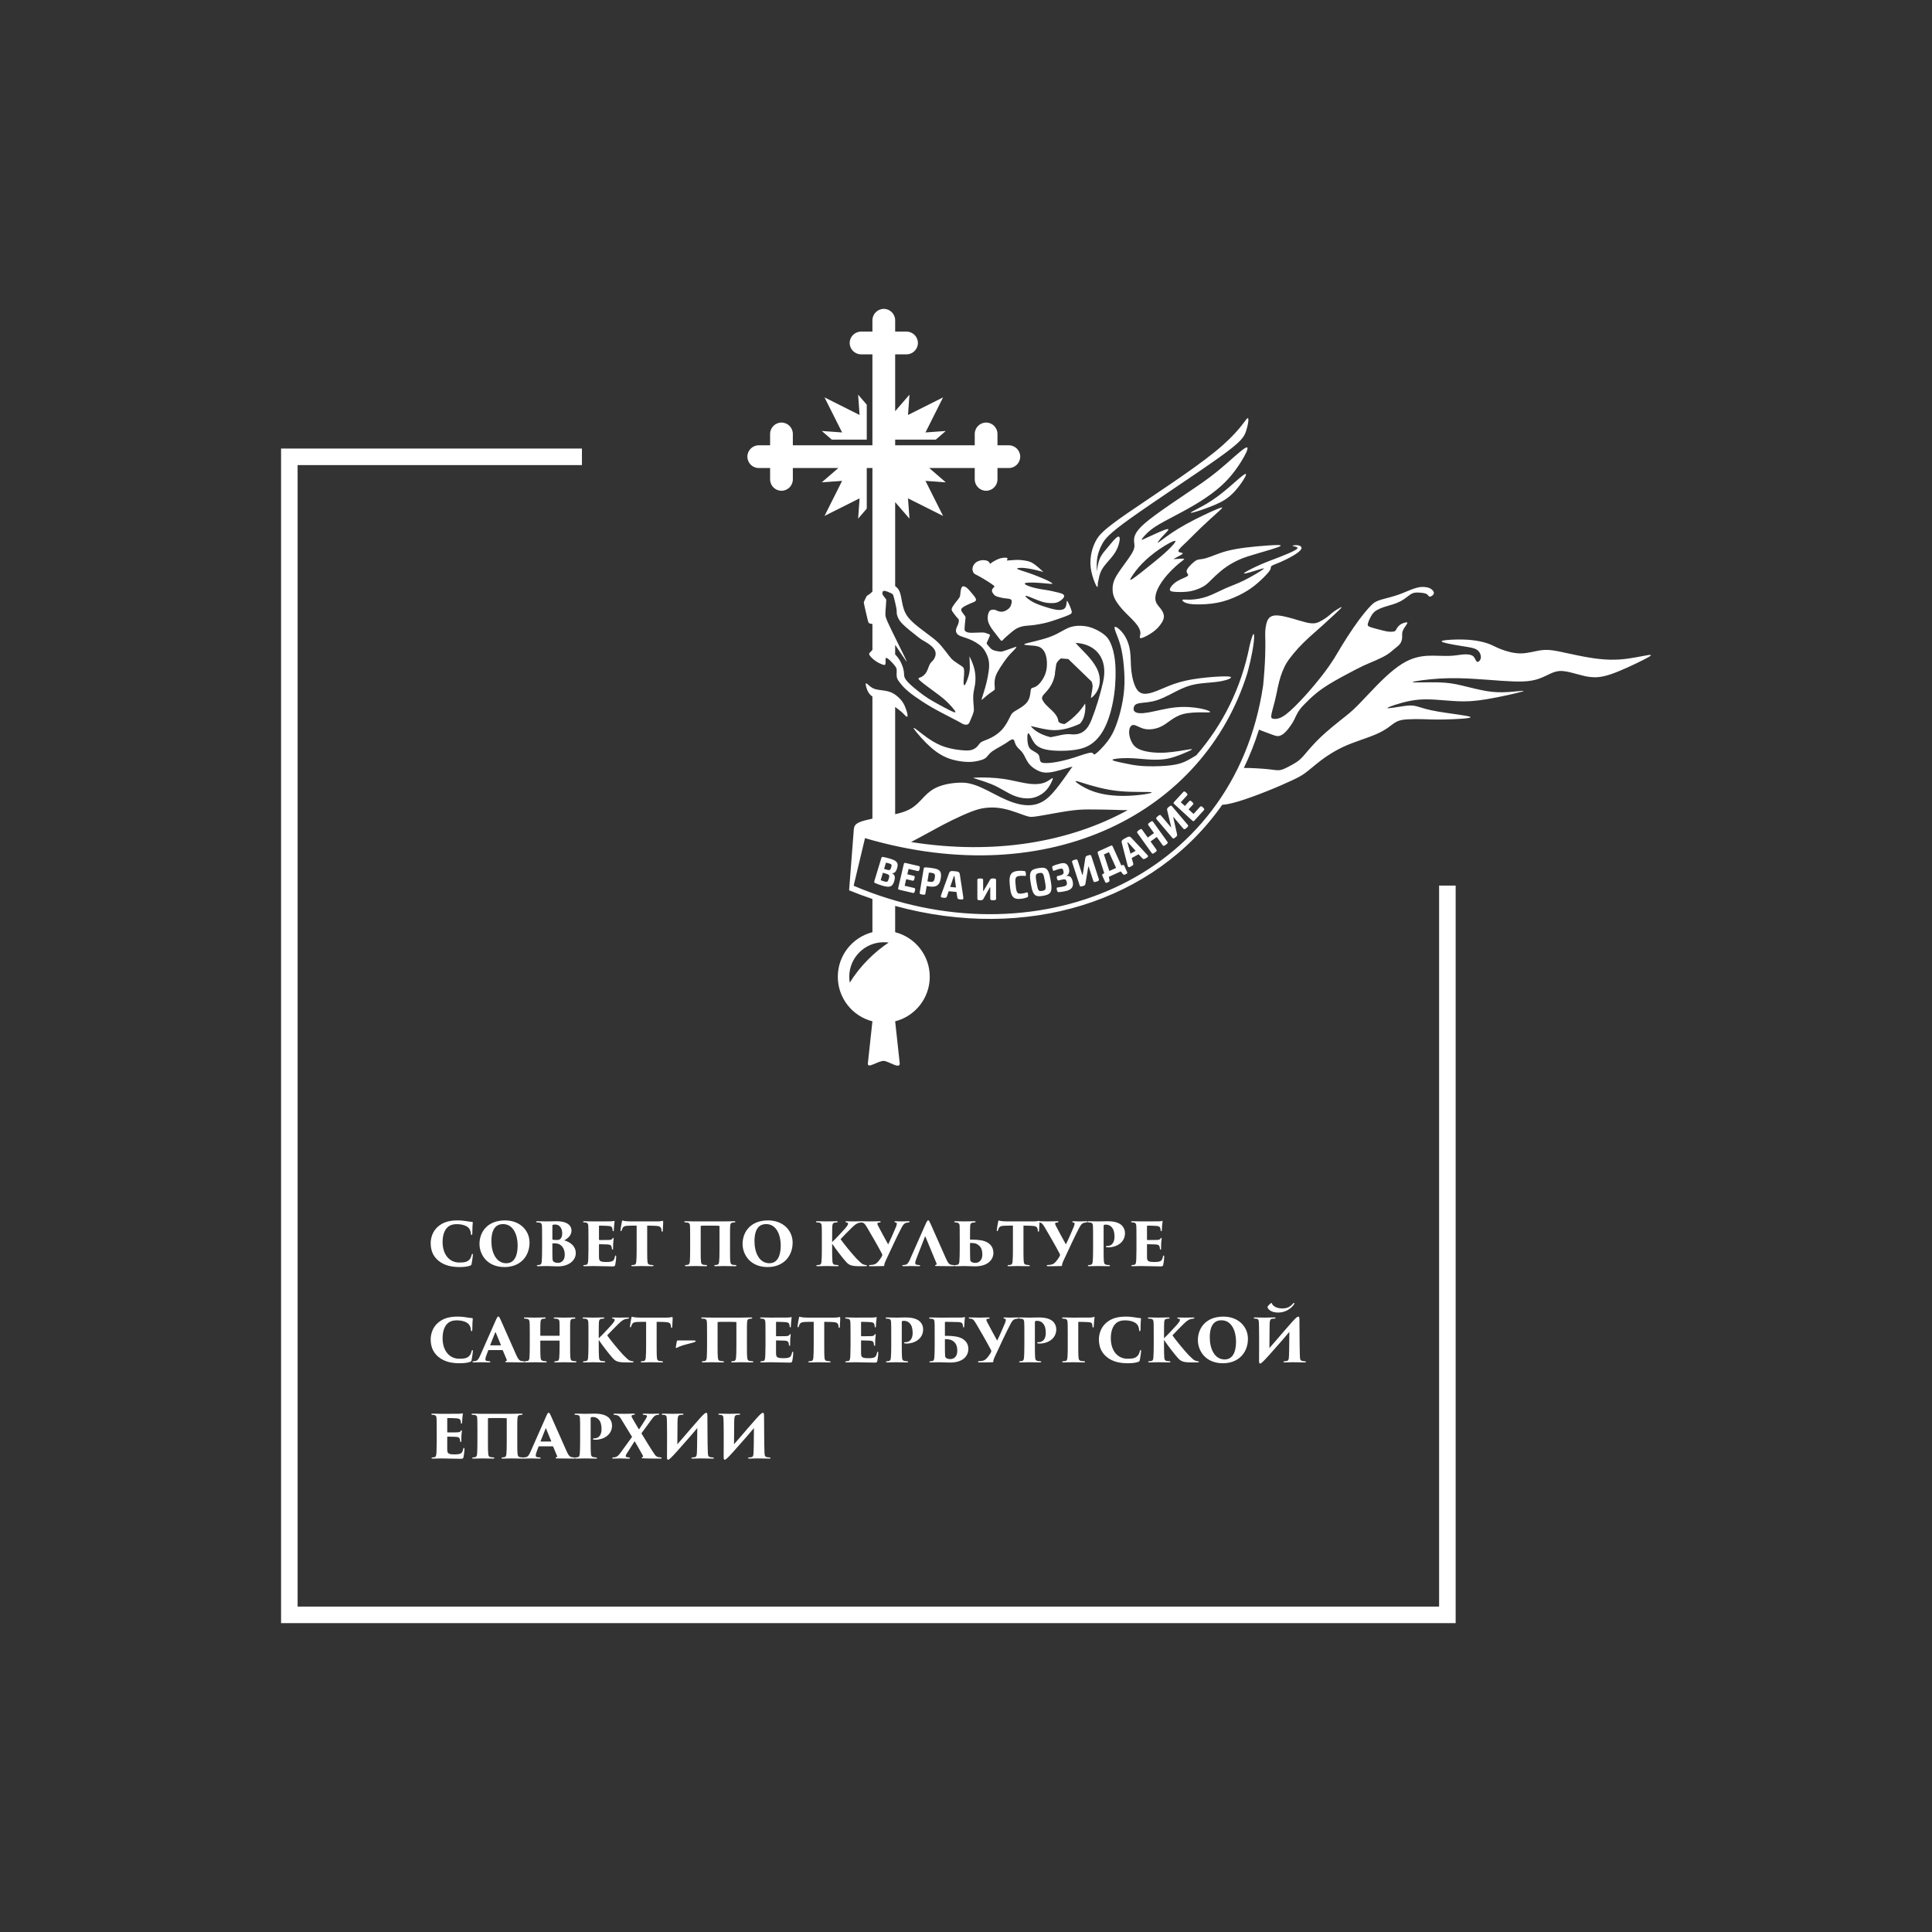 <?xml version="1.0" encoding="UTF-8"?>
<!DOCTYPE svg PUBLIC "-//W3C//DTD SVG 1.1//EN" "http://www.w3.org/Graphics/SVG/1.1/DTD/svg11.dtd">
<!-- Creator: CorelDRAW -->
<svg xmlns="http://www.w3.org/2000/svg" xml:space="preserve" width="2000px" height="2000px" version="1.1" style="shape-rendering:geometricPrecision; text-rendering:geometricPrecision; image-rendering:optimizeQuality; fill-rule:evenodd; clip-rule:evenodd"
viewBox="0 0 20261.74 20261.72"
 xmlns:xlink="http://www.w3.org/1999/xlink"
 xmlns:xodm="http://www.corel.com/coreldraw/odm/2003">
 <rect x="0" y="0" width="20261.74" height="20261.72" fill="#333333" stroke="none"/>
 <defs>
  <style type="text/css">
   <![CDATA[
    .fil2 {fill:none}
    .fil1 {fill:white}
    .fil0 {fill:white;fill-rule:nonzero}
   ]]>
  </style>
 </defs>
 <g id="Слой_x0020_1">
  <g id="_1871549250880">
   <g>
    <polygon class="fil0" points="3034.35,4704.1 6103.01,4704.1 6103.01,4877.6 3121.13,4877.6 3121.13,16848.98 15092.55,16848.98 15092.55,9287.5 15266.05,9287.5 15266.05,17022.47 2947.63,17022.47 2947.63,4704.1 "/>
    <path class="fil1" d="M9582.93 7639.58c7.61,14.79 43.84,59.16 79.07,98.33 35.19,39.21 69.42,73.26 103.12,102.56 33.73,29.34 67,53.91 103.41,75.03 36.38,21.2 75.83,39.02 126.03,52.43 50.25,13.48 111.22,22.64 161.24,23.05 50,0.4 89.02,-7.88 118.21,-15.55 29.22,-7.64 48.52,-14.8 64.25,-27.8 15.66,-13.02 27.73,-31.95 45.13,-48.91 17.42,-16.95 40.23,-31.98 68.25,-48.01 28.04,-16.16 61.29,-33.27 92.52,-53.77 31.25,-20.42 60.47,-44.09 76.66,-43.18 16.14,0.92 19.24,26.49 27.52,47.16 8.27,20.63 21.64,36.43 36.61,51.23 14.91,14.73 31.45,28.58 47.58,55.19 16.08,26.55 31.81,65.86 53.99,96.26 22.15,30.43 50.8,51.86 84.34,70.44 33.5,18.54 71.88,34.16 137.65,26.47 65.77,-7.75 158.78,-38.88 212.77,-54.07 10.25,-2.93 19.14,-5.23 27.15,-7.01 -6.26,6.75 -13.68,17.32 -24.91,33.44 -32.27,46.26 -96.35,138.44 -149.18,203.59 -52.81,65.21 -94.39,103.48 -136.8,128.3 -42.44,24.83 -85.73,36.15 -128.12,39.25 -42.44,3.17 -83.92,-1.92 -125.34,-11.49 -41.46,-9.6 -82.83,-23.67 -125.96,-42.21 -43.15,-18.47 -88.1,-41.35 -134.16,-65.13 -46.01,-23.8 -93.26,-48.6 -135.84,-67.36 -42.65,-18.76 -80.74,-31.57 -113.47,-39.39 -32.79,-7.81 -60.25,-10.66 -96.06,-10.52 -35.73,0.24 -79.85,3.4 -125.93,11.5 -46.11,8.19 -94.25,21.33 -136.7,41.83 -42.52,20.5 -79.33,48.31 -121.03,91.15 -41.61,42.86 -88.01,100.78 -161.4,138.38 -41.6,21.29 -91.82,36.03 -145.56,48.12l0 -1125.01c23.79,17.75 52.38,38.55 73.61,58.13 21.27,19.51 35.14,37.81 44.54,43.06 9.39,5.27 14.34,-2.55 10.91,-24.12 -3.41,-21.67 -15.25,-57.04 -27.72,-85.32 -12.45,-28.36 -25.62,-49.5 -48.04,-73.84 -22.52,-24.37 -54.3,-52.03 -90.1,-68.21 -35.86,-16.2 -75.63,-20.94 -110.72,-25.49 -35.02,-4.59 -65.31,-9 -91.31,-23.36 -26.03,-14.39 -47.72,-38.79 -59.02,-45.94 -11.36,-7.16 -12.3,2.99 -9.74,17.72 2.57,14.78 8.68,34.2 15.18,50.29 6.46,16.09 13.28,28.88 23.78,41.17 7.83,9.2 17.68,18.07 30.17,26.43l0 1280.86c-55.76,11.7 -104.35,24.06 -135.7,37.54 -47.64,20.48 -55.26,43.49 -59.26,72.28l-49.44 641.93c81.38,33.3 162.93,63.38 244.4,90.96l0 348.33c-208.62,53.05 -362.92,242.16 -362.92,467.28 0,225.2 154.3,414.28 362.92,467.32l-47.69 438.92c-7.09,65.26 101.31,-23.79 166.94,-23.79 44.62,0 174.58,94.3 166.91,23.79l-47.7 -438.92c208.62,-53.04 362.92,-242.12 362.92,-467.32 0,-225.12 -154.3,-414.23 -362.92,-467.28l0 -275.43c1373.84,374.54 2713.22,-38.53 3430.38,-1060.91 33.64,-0.92 91.62,-11.93 170.79,-35.65 86.42,-25.96 198.22,-66.99 302.13,-108.62 103.89,-41.6 199.89,-83.73 264.42,-114.21 64.53,-30.53 97.57,-49.43 131.02,-73.53 33.45,-24.1 67.18,-53.46 104.96,-84.47 37.8,-31.03 79.63,-63.76 129.31,-96.75 49.73,-33.03 107.31,-66.43 165.21,-93.58 57.92,-27.21 116.08,-48.27 175.5,-69.24 59.39,-21.03 120.05,-42.05 170.33,-63.82 50.3,-21.81 90.19,-44.53 124.69,-68.85 34.43,-24.31 63.43,-50.27 96.26,-65.45 32.81,-15.28 69.45,-19.76 115.96,-22.16 46.56,-2.46 103.04,-2.81 157.9,-1.17 54.83,1.64 107.98,5.25 220.81,3.02 112.89,-2.3 285.51,-10.46 274.22,-24.98 -11.22,-14.5 -206.3,-35.33 -332.18,-56.51 -125.84,-21.14 -182.43,-42.63 -224.48,-54.65 -42.1,-11.99 -69.6,-14.5 -138.9,-5.14 -69.25,9.39 -180.21,30.63 -175.11,20.48 5.07,-10.22 126.18,-51.82 227.58,-72.4 101.37,-20.57 183.06,-20.03 264.46,-15.28 81.37,4.68 162.51,13.62 244.77,17.15 82.16,3.56 165.45,1.8 303.26,-21.04 137.79,-22.75 330.13,-66.62 376.13,-81.46 46.06,-14.79 -54.22,-0.6 -139.53,5.49 -85.36,6.07 -155.79,4.02 -238.14,-9.64 -82.4,-13.75 -176.81,-39.1 -256.95,-57.93 -80.14,-18.82 -145.92,-31.13 -254.78,-33.6 -108.84,-2.44 -260.75,5 -263.03,-2.24 -2.23,-7.24 145.19,-29.19 281.94,-37.4 136.73,-8.34 262.8,-2.93 368.73,3.45 105.91,6.4 191.74,13.78 276.36,19.62 84.58,5.8 168.02,10.05 234.86,7.18 66.84,-2.84 117.14,-12.79 162.39,-28.62 45.29,-15.83 85.57,-37.55 123.24,-54.51 37.64,-16.95 72.66,-29.16 122,-26.34 49.33,2.88 112.87,20.8 163.64,34.83 50.75,13.98 88.66,24.1 137.47,28.8 48.76,4.75 108.36,4.14 211.37,-30.93 102.93,-35.15 249.28,-104.74 333.94,-147.72 84.64,-43.05 107.69,-59.51 55.34,-52.22 -52.32,7.3 -180.05,38.31 -303.6,46.5 -123.58,8.1 -242.94,-6.72 -353.79,-26.67 -110.79,-20.02 -213.02,-45.16 -288.96,-59.87 -75.92,-14.72 -125.57,-18.91 -186.5,-9.52 -61.04,9.4 -133.36,32.42 -208.16,32.15 -74.78,-0.28 -152.07,-23.84 -204.37,-44.21 -52.32,-20.38 -79.7,-37.5 -118.58,-52.85 -38.79,-15.26 -89.13,-28.67 -146.07,-37.35 -56.98,-8.67 -120.63,-12.61 -197.17,-11.29 -76.56,1.27 -165.91,7.85 -160.25,20.32 5.66,12.49 106.46,30.89 181.25,43.22 74.82,12.29 123.7,18.44 156.05,28.75 32.44,10.31 48.36,24.73 58.84,40.84 10.45,16.06 15.47,33.78 15.78,49.11 0.29,15.28 -4.12,28.11 -12.01,38.23 -7.88,10.12 -19.3,17.47 -28.51,12.36 -9.22,-5.15 -16.28,-22.75 -23.99,-36.63 -7.73,-13.96 -16.14,-24.23 -33.64,-31.27 -17.59,-7.03 -44.29,-10.95 -78.91,-8.79 -34.61,2.18 -77.09,10.43 -122.43,13.88 -45.33,3.44 -93.44,2.09 -136.94,0.82 -43.56,-1.25 -82.46,-2.4 -123.01,-0.16 -40.54,2.29 -82.75,8.07 -126.76,20.68 -44.01,12.62 -89.88,32.12 -141.97,64.91 -52.13,32.78 -110.39,78.79 -172.76,136.8 -62.42,57.95 -128.91,127.89 -186.55,188.91 -57.7,61 -106.6,113.1 -152.32,155.28 -45.68,42.12 -88.21,74.33 -137.65,113.7 -49.48,39.34 -105.8,85.68 -149.16,123.83 -43.38,38.13 -73.72,67.9 -103.03,98.45 -29.25,30.48 -57.43,61.71 -80.72,88.67 -23.2,26.97 -41.6,49.7 -59.93,69.53 -18.42,19.8 -36.81,36.74 -62.81,54.25 -26.04,17.47 -59.65,35.54 -88.38,50.26 -28.76,14.64 -52.55,25.89 -73.53,31.08 -20.97,5.21 -39.16,4.39 -58.07,2.47 -18.87,-1.95 -38.48,-5.14 -69.01,-8.45 -30.49,-3.33 -71.95,-6.83 -121.12,-9.67 -49.17,-2.88 -106.04,-5.06 -139.21,-4.21l-3.71 0.15c61.46,-127.03 114.79,-260.91 158.97,-401.74 24.1,9.81 65.99,25.43 98.51,37.57 34.83,13.02 58.99,22.16 76.66,26.55 17.62,4.35 28.68,4 41.03,0.46 12.35,-3.5 26,-10.2 40.52,-21.28 14.54,-11.12 29.97,-26.67 47.37,-48.36 17.48,-21.7 36.96,-49.6 49.81,-70.83 12.75,-21.22 18.92,-35.82 29.07,-57.29 10.23,-21.5 24.42,-49.82 42.85,-75.33 18.45,-25.58 41.11,-48.43 58.99,-66.56 17.92,-18.13 31.08,-31.6 50.13,-49.39 18.99,-17.7 43.82,-39.71 67.93,-59.38 24.12,-19.77 47.52,-37.28 77.63,-57.58 30.03,-20.27 66.81,-43.45 109.54,-67.99 42.63,-24.57 91.25,-50.52 143.43,-78.39 52.24,-27.93 108.04,-57.74 158.36,-81.4 50.32,-23.64 95.15,-41.11 138.28,-60.1 43.22,-19 84.82,-39.56 115.5,-59.17 30.68,-19.63 50.52,-38.23 69.25,-53.98 18.73,-15.78 36.39,-28.6 49.51,-41.23 13.13,-12.67 21.67,-25.18 27.64,-39.23 5.97,-14.08 9.31,-29.73 9.97,-45.12 0.61,-15.39 -1.44,-30.5 0.28,-44.95 1.7,-14.46 7.16,-28.25 13.42,-40.03 6.23,-11.81 13.3,-21.61 22.44,-34.79 9.13,-13.17 20.31,-29.69 16.89,-35.52 -3.39,-5.82 -21.35,-0.98 -36.4,4.02 -15.05,4.98 -27.21,10.03 -39.22,19.05 -12.03,9.06 -23.94,22.07 -31.65,34.48 -7.71,12.36 -11.21,24.19 -20.15,30.65 -8.94,6.5 -23.36,7.65 -37.85,7.99 -14.5,0.35 -29.12,0 -48.93,-3.53 -19.86,-3.53 -44.93,-10.13 -78.41,-18.79 -33.5,-8.56 -75.42,-19.14 -98.5,-28.24 -23.07,-9.08 -27.35,-16.73 -20.26,-40.58 7.1,-23.85 25.51,-63.93 43.13,-89.73 17.61,-25.71 34.3,-37.15 53.62,-47.79 19.31,-10.65 41.09,-20.51 69.87,-30.02 28.83,-9.58 64.57,-18.85 95.8,-28.85 31.27,-10.05 57.9,-20.88 81.63,-33.59 23.72,-12.75 44.45,-27.46 64.72,-43.2 20.27,-15.73 40.07,-32.48 63.06,-40.44 22.9,-7.95 49.07,-7.15 75.72,-4.97 26.6,2.22 53.72,5.73 68.84,15.35 15.11,9.55 18.18,25.17 30.08,26.41 11.89,1.2 32.56,-11.96 40.56,-24.89 7.99,-12.93 3.23,-25.51 -5.85,-37.31 -9.11,-11.79 -22.58,-22.74 -42.35,-29.78 -19.8,-7.04 -45.82,-10.26 -68.64,-9.89 -22.78,0.3 -42.3,4.18 -61.23,9.25 -18.88,5.17 -37.24,11.56 -54.68,18.2 -17.41,6.69 -34.08,13.64 -55.24,22.46 -21.16,8.82 -46.94,19.63 -75.99,29.89 -29.05,10.26 -61.43,19.91 -93.18,28.65 -31.8,8.67 -63.1,16.38 -87.37,23.53 -24.31,7.15 -41.67,13.79 -56.95,21.41 -15.26,7.57 -28.45,16.24 -48.66,35.82 -20.22,19.6 -47.63,50.14 -79.18,89.16 -31.61,39.06 -67.45,86.49 -108.75,146.63 -41.32,60.11 -88.09,132.85 -121.8,187.96 -33.71,55.09 -54.33,92.52 -83.07,138.28 -28.77,45.65 -65.59,99.61 -117.68,167.28 -52.01,67.58 -119.28,148.95 -189.73,226.49 -70.48,77.53 -144.15,151.33 -196.74,191.17 -52.67,39.76 -84.21,45.59 -103.75,47.37 -19.57,1.76 -27.19,-0.49 -35.95,-2.84 -8.73,-2.3 -18.64,-4.69 -14.37,-36 4.29,-31.29 22.78,-91.49 36.52,-145.97 13.74,-54.53 22.68,-103.41 31.76,-145.98 9.13,-42.59 18.39,-78.91 29.62,-113.63 11.18,-34.7 24.34,-67.85 38.25,-96.91 13.86,-29.1 28.44,-54.01 53.1,-87.68 24.61,-33.65 59.33,-75.98 96.68,-116.46 37.43,-40.49 77.59,-79.07 119.5,-117.25 41.92,-38.25 85.59,-76.02 129.29,-115.03 43.71,-39.04 87.42,-79.39 126.67,-115.91 39.27,-36.54 74.03,-69.33 76.22,-76.71 2.15,-7.42 -28.28,10.6 -49.77,23.93 -21.55,13.27 -34.16,21.9 -49.87,35.09 -15.78,13.1 -34.63,30.77 -58.91,48.33 -24.27,17.51 -54.01,34.98 -76.23,45.39 -22.21,10.5 -36.84,13.97 -51.89,15.29 -15.03,1.32 -30.46,0.51 -45.2,-1.26 -14.76,-1.85 -28.87,-4.72 -49.79,-10.1 -20.89,-5.3 -48.61,-13.15 -77.4,-21.68 -28.77,-8.6 -58.56,-17.82 -94.05,-27.01 -35.49,-9.25 -76.6,-18.42 -108.66,-21.44 -32.13,-3.08 -55.15,0 -73.65,8.36 -18.53,8.33 -32.54,21.9 -42.78,44.54 -10.26,22.61 -16.72,54.27 -20.09,80.51 -3.39,26.28 -3.6,47.17 -3.18,75.42 0.46,28.18 1.55,63.71 1.29,113.45 -0.26,49.67 -1.96,113.54 -4.87,171.67 -2.89,58.04 -7.09,110.25 -11.28,161.96 -2.11,25.64 -4.26,51.21 -7.01,77.53 -306.87,2059.15 -2417.48,2899.32 -4294.55,2100.81l119.1 -499.43c1956.8,574.33 3556.89,-279.55 4009.22,-1729.01 10.41,-39.77 20.87,-78.07 31.24,-123.36 14.94,-65.16 29.76,-144.84 36.4,-201.36 6.59,-56.55 5.01,-89.93 -2.23,-87.14 -7.3,2.82 -20.24,41.84 -33.65,93.2 -2.48,9.4 -4.92,19.17 -7.42,29.23 -86.43,440.58 -280.66,829.75 -559.75,1150.14 -26.97,14.84 -71.13,44.14 -115.67,64.51 -60.46,27.57 -121.51,38.65 -200.76,44.88 -79.24,6.24 -176.65,7.62 -252.9,2.13 -76.24,-5.45 -131.31,-17.69 -190.91,-30.16 -59.59,-12.45 -123.78,-25.07 -118.01,-35.12 5.78,-10.06 81.38,-17.6 154.17,-17.33 72.69,0.27 142.45,8.33 201.58,12.77 59.1,4.45 107.61,5.22 152.08,2.2 44.48,-3 84.87,-9.76 137.92,-26.8 53.02,-17.08 118.67,-44.31 156.1,-61.58 37.38,-17.2 46.58,-24.45 -0.57,-17.57 -47.12,6.85 -150.56,27.72 -244.87,33.28 -94.35,5.58 -179.54,-4.15 -237.53,-21.16 -58.02,-17.02 -88.82,-41.26 -110.76,-76.95 -21.96,-35.68 -35.04,-82.87 -33.75,-121.84 1.33,-38.95 17.04,-69.76 44.96,-69.82 27.81,-0.08 67.74,30.58 116.84,41.42 49.15,10.77 107.44,1.74 153.31,-16.18 45.85,-17.96 79.23,-44.84 116.91,-71.69 37.63,-26.85 79.56,-53.7 136.54,-68.46 57.03,-14.69 129,-17.37 184.43,-17.37 55.34,0 93.96,2.68 96.6,-3.88 2.62,-6.59 -30.8,-22.3 -95.62,-35.38 -64.85,-13.12 -161.17,-23.62 -264.32,-13.43 -103.18,10.11 -213.23,40.93 -288.84,54.08 -75.67,13.06 -116.99,8.46 -137.24,-5.61 -20.32,-14.12 -19.65,-37.7 -12.35,-55.77 7.3,-18.14 21.24,-30.8 62.12,-37.12 40.97,-6.35 108.93,-6.32 187.85,-33.31 78.93,-26.95 168.87,-80.83 243.06,-114.99 74.12,-34.19 132.52,-48.7 203.11,-57.32 70.68,-8.67 153.61,-11.43 221.56,-24.62 68.01,-13.22 121.04,-36.81 91.22,-45.66 -29.79,-8.88 -142.42,-2.96 -245.58,7.2 -103.18,10.15 -196.87,24.58 -278.74,47.51 -81.82,22.9 -151.94,54.37 -208.96,78.21 -56.98,23.85 -100.98,40.2 -141.11,44.4 -40.17,4.22 -76.52,-3.65 -104.97,-45.87 -28.5,-42.18 -49.07,-118.72 -57.39,-193.05 -8.34,-74.31 -4.38,-146.36 -14.45,-213.14 -10.07,-66.78 -34.16,-128.36 -69.95,-176.71 -35.75,-48.41 -83.24,-83.64 -90.94,-68.73 -7.74,14.94 24.31,80.11 46.25,143.61 21.92,63.47 33.71,125.36 43.05,200.47 9.25,75.09 15.98,163.45 13.79,246.59 -2.22,83.12 -13.36,161.03 -29.39,235.76 -16.03,74.63 -37.03,146.04 -60.26,207.26 -23.25,61.29 -48.84,112.35 -91.06,167.4 -42.22,54.97 -101.19,113.96 -125.1,129.02 -23.9,15.05 -12.75,-13.74 -44.15,-13.97 -31.35,-0.26 -105.29,27.97 -175.71,50.44 -70.36,22.4 -137.23,38.94 -192.48,48.29 -55.31,9.39 -99.02,11.55 -124.79,9.51 -25.8,-2.01 -33.67,-8.22 -38.82,-18.65 -5.17,-10.46 -7.5,-25.05 -9.59,-38.45 -2.1,-13.41 -3.82,-25.6 -17.36,-37.98 -13.53,-12.46 -38.82,-25.11 -58.47,-37.33 -19.65,-12.26 -33.65,-24.1 -41.98,-52.23 -8.32,-28.19 -10.91,-72.73 -8.97,-99.56 1.99,-26.87 8.52,-36.06 20.44,-18.34 11.93,17.71 29.19,62.3 53.18,93.53 23.98,31.22 54.79,49.02 93.81,60.91 38.99,11.91 86.25,17.88 145.45,19.71 59.19,1.86 130.24,-0.33 194.29,-10.6 63.96,-10.31 120.96,-28.65 174.01,-68.26 53.06,-39.68 102.23,-100.54 142.17,-189.3 39.97,-88.78 70.74,-205.35 87.09,-325.92 16.35,-120.53 18.27,-245.03 9.22,-338.47 -9.02,-93.44 -28.95,-155.85 -48.65,-199.02 -19.65,-43.16 -38.98,-67.16 -75.1,-93.91 -36.14,-26.75 -89.1,-56.26 -146.02,-71.84 -56.9,-15.63 -117.76,-17.19 -165.64,-8.06 -47.85,9.08 -82.73,28.95 -119.13,49.35 -36.47,20.37 -74.43,41.32 -123.5,59.86 -49.08,18.47 -109.22,34.56 -164.12,47.95 -54.87,13.42 -104.59,24.08 -110.44,31.11 -6,7.11 31.8,10.5 67.59,13 35.76,2.44 69.45,4 97.07,18.64 27.58,14.66 49.02,42.48 61.06,81.24 12.07,38.69 14.66,88.39 10.31,130.04 -4.33,41.72 -15.6,75.42 -33.38,108.04 -17.76,32.58 -42.01,64.05 -64.43,81.66 -22.47,17.61 -43.1,21.49 -54.74,25.91 -11.69,4.45 -14.33,9.51 -17.46,36.43 -3.11,26.92 -6.64,75.66 -38.19,115.22 -31.6,39.54 -91.19,69.91 -123.71,90.05 -32.48,20.05 -37.85,29.91 -53.25,60.94 -15.37,30.94 -40.8,83.16 -75.75,124.59 -34.97,41.43 -79.56,72.26 -118.81,92.63 -39.31,20.44 -73.26,30.43 -94.04,40.4 -20.77,9.94 -28.36,19.8 -37.23,31.47 -8.86,11.63 -19.01,24.94 -34.43,36.75 -15.35,11.69 -35.94,21.77 -63.36,25.57 -27.41,3.77 -61.71,1.18 -91.45,-1.97 -29.71,-3.08 -54.83,-6.77 -81.89,-11.97 -27.07,-5.3 -56.11,-12.21 -84.44,-21.19 -28.29,-9.03 -55.92,-20.2 -86.32,-35.76 -30.37,-15.52 -63.47,-35.37 -98.53,-60.08 -35.02,-24.71 -71.99,-54.27 -101,-76.42 -29.04,-22.16 -50.18,-36.87 -42.57,-22.07zm3033.11 828.23c-15.99,-14.65 -22.57,-15.03 -30.44,-6.52l-68.4 74.7 -52.18 -47.79 45.3 -49.48c9.06,-9.9 7.23,-14.77 -8.82,-29.41 -16.02,-14.68 -21.03,-16.16 -30.08,-6.24l-45.34 49.42 -42.64 -39.04 65.38 -71.29c7.8,-8.54 7.2,-14.75 -9.16,-29.71 -16.02,-14.72 -22.6,-15.07 -30.42,-6.53l-94.41 102.98c-9.03,9.92 -10.17,14.55 -0.31,23.6l189.64 173.8c9.89,9.08 14.44,7.56 23.5,-2.3l97.52 -106.46c7.8,-8.53 6.89,-15.02 -9.14,-29.73zm-172.24 215.38c17.96,-15.22 21.82,-21.49 12.28,-32.79l-164.41 -194.26c-9.57,-11.3 -16.35,-8.53 -36.84,8.77 -13.78,11.63 -17.1,16.29 -13.94,33.61l41.62 173.86 -3.16 2.67 -102.79 -121.47c-9.59,-11.3 -16.4,-8.6 -34.36,6.66 -17.67,14.97 -21.49,21.2 -11.95,32.46l164.41 194.3c9.57,11.28 15.28,9.45 35.73,-7.85 13.51,-11.34 17.14,-15.67 13.26,-32.38l-39.54 -175.66 2.82 -2.4 102.52 121.11c9.56,11.35 16.32,8.62 34.35,-6.63zm-406.87 100.51l-58.13 -81.31c-8.56,-12.05 -15.58,-9.89 -34.76,3.84 -18.86,13.48 -23.14,19.34 -14.52,31.38l147.98 207.07c8.59,12.04 15.57,9.89 34.41,-3.59 19.2,-13.73 23.48,-19.66 14.85,-31.68l-60.47 -84.69 65.45 -46.8 60.55 84.7c8.59,12.04 15.99,9.6 34.8,-3.84 19.23,-13.73 23.52,-19.62 14.9,-31.71l-147.98 -206.98c-8.59,-12.06 -15.66,-9.92 -34.79,3.82 -18.85,13.41 -23.48,19.62 -14.91,31.66l58.1 81.29 -65.48 46.84zm-174.76 302.3c23.13,-12.65 26.26,-17.53 21.98,-32.05l-15.6 -55.34 72.17 -39.64 39.51 42.18c10.44,11.21 15.38,11.63 38.9,-1.33 22.33,-12.2 23.56,-17.66 18.86,-26.14 -2.19,-4.08 -6.07,-8.28 -11.76,-14.66l-160.88 -171.91c-17.66,-18.79 -27.32,-17.15 -63.85,2.91 -36.07,19.78 -42.65,27.06 -36.28,52.07l58.67 228.05c2.33,8.15 3.82,13.73 6.07,17.76 4.86,8.94 9.92,10.36 32.21,-1.9zm-38.59 -250.1l5.26 -2.84 81.13 90.07 -53.95 29.57 -32.44 -116.8zm-205.9 417.7c17.3,-7.81 20.15,-11.64 17.5,-25.18l-6.17 -32.77 125.12 -56.75 20.94 26.06c8.34,10.46 13.28,11.29 30.55,3.47 15.99,-7.27 20.26,-11.3 14.54,-23.9l-28.3 -62.39c-6.26,-13.9 -12.3,-13.71 -27.44,-6.8l-4.2 1.89 -90.55 -199.76c-5.52,-12.2 -10.31,-12.55 -22.51,-7.03l-123.46 55.97c-12.65,5.75 -14.29,10 -10.76,21.12l68.22 210.88 -6.79 3.07c-14.76,6.68 -18.84,11.05 -12.53,25.02l28.25 62.36c5.75,12.59 11.59,12.03 27.59,4.74zm-40.2 -292.62l52.64 -23.91 74.92 165.16 -70.84 32.16 -56.72 -173.41zm-77.13 284.65c22.47,-7.3 28.37,-11.63 23.77,-25.74l-78.76 -241.95c-4.58,-14.06 -11.88,-14.17 -37.35,-5.84 -17.2,5.6 -22.06,8.62 -25.69,25.83l-27.15 176.71 -3.93 1.29 -49.28 -151.34c-4.59,-14.05 -11.89,-14.11 -34.37,-6.81 -21.95,7.16 -27.84,11.5 -23.28,25.55l78.71 241.97c4.6,14.1 10.63,14.61 36.12,6.28 16.76,-5.46 21.75,-8.07 24.48,-24.96l29.79 -177.61 3.54 -1.11 49.1 150.9c4.6,14.08 11.9,14.13 34.3,6.83zm-415.44 -32.06c4.14,16.58 7.91,22.32 20.99,19.11l23.77 -5.88c43.1,-10.7 51.19,-3.18 57.39,21.94 5.9,23.85 2.93,38.9 -30.26,47.06 -29.22,7.26 -59.65,9.57 -68.65,11.75 -6.69,1.7 -8.95,6.09 -4.07,25.81 5.23,21.12 9.97,22.81 19.91,22.69 17.53,-0.48 50.67,-5.34 76.69,-11.78 56.17,-13.88 83.13,-43.49 68.22,-103.63 -10.78,-43.57 -31.5,-59.91 -70.21,-52.71 30.32,-12.25 40.89,-42.55 31.9,-78.95 -14.43,-58.35 -47.61,-63.47 -92.94,-52.23 -27.42,6.78 -58.8,16.92 -75.64,25.86 -7.53,4.27 -9.77,6.71 -4.39,28.26 4.65,18.86 9.79,22.33 15.64,20.9 8.03,-2.02 32.57,-12.82 61.31,-19.98 25.57,-6.31 32.32,-0.34 37.51,20.78 6.05,24.25 4.29,38.5 -34.3,48.05l-23.4 5.77c-13,3.22 -13.66,10.06 -9.47,27.18zm-154.32 129.47c-37.38,6.5 -44.78,-1.12 -57.29,-73.16l-4.43 -25.54c-12.53,-71.98 -6.76,-81.94 29.25,-88.18 37.84,-6.58 45.28,1.07 57.81,73.08l4.45 25.53c12.51,72.03 6.67,81.95 -29.79,88.27zm9 51.53c70.16,-12.22 101.76,-30.39 81.94,-144.37l-5.93 -34.13c-20.11,-115.8 -50.28,-124.64 -126.41,-111.43 -72.93,12.67 -101.35,30.28 -80.97,147.46l5.92 34.15c19.56,112.62 52.49,120.97 125.45,108.32zm-234.02 31.72c26.25,-2.71 49.31,-8.83 67.65,-15.83 7.15,-3.06 10.45,-7.11 8.22,-28.78 -1.99,-18.87 -4.35,-23.73 -11.25,-23.01 -8.69,0.9 -23.67,8.94 -54.1,12.1 -41.4,4.22 -55.13,1.49 -62.95,-73.99l-2.69 -26.69c-7.48,-71.81 5.65,-80.11 46.59,-84.36 28.57,-2.91 48.05,1.58 55.4,0.83 5.58,-0.64 8.16,-6.9 6.3,-24.88 -2.3,-22.53 -6.3,-24.91 -13.92,-26.43 -19.32,-3.14 -43.7,-4.35 -68.06,-1.79 -53.88,5.52 -99.85,19.54 -87.49,139.18l4.43 42.84c11.29,110 56.17,116.51 111.87,110.81zm-289.99 -213.35c-18.05,0.06 -25,0.97 -32.42,13.47l-69.27 118.5 -3.22 0.02 -0.14 -114.72c0,-14.81 -6.9,-17.15 -30.55,-17.1 -23.13,0 -30.08,2.33 -30.08,17.16l0.2 192.45c0.06,16.63 7.47,18.52 30.09,18.48 18.99,0 26.4,-1.91 34.73,-16.7l66.52 -119.44 3.68 0 0.12 118.92c0.02,14.8 6.92,17.1 30.5,17.07 23.21,0 30.61,-2.33 30.55,-17.12l-0.14 -192.49c-0.06,-16.2 -7.42,-18.5 -30.57,-18.5zm-521.08 202.05c26.18,2.62 31.53,0.35 36.24,-14.05l18.42 -54.42 81.96 8.1 8.75 57.15c2.24,15.05 6.05,18.27 32.79,20.89 25.3,2.55 29.38,-1.2 30.36,-10.86 0.47,-4.66 -0.36,-10.35 -1.38,-18.76l-35.52 -232.77c-3.96,-25.49 -12.84,-29.63 -54.3,-33.71 -40.94,-4.08 -50.5,-1.77 -59.4,22.41l-80.56 221.25c-2.64,8.14 -4.59,13.47 -5.05,18.14 -1.02,10.1 2.29,14.13 27.69,16.63zm109.57 -228.09l5.97 0.64 15.91 120.07 -61.16 -6.01 39.28 -114.7zm-331.56 194.78c23.34,3.86 30.54,2.74 32.96,-11.86l12.9 -77.61 18.26 3.05c73.06,12.1 116.07,-1.41 129.57,-82.67 12.96,-78.47 -15.46,-96.37 -78,-106.71 -29.69,-4.91 -58.11,-8.73 -81.92,-9.39 -12.17,-0.12 -17.24,2.29 -19.66,16.9l-40.94 246.45c-2.42,14.61 4.02,18.02 26.83,21.84zm69.25 -230.52c7.93,0.37 20.38,1.47 31.29,3.3 27.9,4.66 36.72,13.6 30.45,51.49 -6.54,39.28 -17.72,47.24 -55.53,40.95l-21.53 -3.56 15.32 -92.18zm-146.28 190.92c4.94,-21.19 2.05,-27.11 -9.25,-29.78l-98.64 -23.02 16.05 -68.87 65.35 15.25c13.14,3.02 16.38,-0.98 21.36,-22.09 4.94,-21.2 3.75,-26.26 -9.33,-29.29l-65.36 -15.25 13.18 -56.37 94.17 22.01c11.23,2.67 16.37,-0.93 21.37,-22.53 4.97,-21.17 2.04,-27.04 -9.19,-29.71l-136.05 -31.76c-13.01,-3.06 -17.61,-1.77 -20.68,11.3l-58.54 250.49c-3.04,13.08 0.46,16.23 13.53,19.31l140.58 32.82c11.28,2.67 16.47,-1.37 21.45,-22.51zm-342.04 -53.92c80.14,24.25 107,10.6 124.42,-46.98 13.85,-45.53 6.01,-67.75 -23.54,-83.47 30.17,0.98 43.82,-18.65 54.28,-53.15 18.74,-62.03 -10.6,-80.09 -79.7,-100.97 -17.71,-5.37 -46.87,-12.76 -65.26,-15.87 -12.35,-2.35 -17.27,-0.39 -21.55,13.74l-72.26 238.73c-3.71,12.37 -2.59,16.57 10.74,22.08 21.35,9.34 43.65,17.04 72.87,25.89zm38.19 -241.27c7.81,1.38 20.46,4.25 31.12,7.47 29.22,8.88 31.46,15.89 23.81,41.09 -8.7,28.76 -15.83,34.82 -46.43,25.57l-28.3 -8.56 19.8 -65.57zm-32.01 105.85l37.61 11.38c30.17,9.11 33.5,18.86 24.42,48.99 -11.29,37.15 -17.05,40.29 -51.17,29.97 -12.81,-3.88 -26,-8.36 -34.45,-12.41l23.59 -77.93zm2245.45 -2998.77c-10.71,-9.14 -33.64,-63.77 -49.26,-118.46 -15.58,-54.74 -23.8,-109.47 -18.86,-171.61 4.98,-62.09 23.1,-131.53 56.82,-193.83 33.72,-62.24 83.02,-117.33 324.89,-284.56 241.95,-167.22 676.52,-446.56 925.1,-648.97 248.59,-202.46 311.23,-327.92 335.74,-348.09 24.45,-20.16 10.8,65.01 -10.93,131.08 -21.68,66.13 -51.36,113.16 -286.63,281.2 -235.29,168.09 -676.14,457.12 -916.04,628.19 -239.86,171.05 -278.68,224.05 -307.73,278.07 -29.04,53.97 -48.24,108.97 -54.1,173.04 -3.39,36.41 -2.47,75.72 -0.22,112.9 3.98,-34.73 9.96,-70.77 18.29,-99.97 16.59,-58.2 42.41,-89.1 65.86,-117.24 23.39,-28.12 44.36,-53.45 64.06,-76.89 19.72,-23.38 38.14,-44.85 53.17,-57.76 14.97,-12.92 26.49,-17.3 32.64,-10.62 6.07,6.69 6.77,24.46 1.82,50.15 -4.96,25.74 -15.59,59.39 -31.82,90.53 -16.29,31.1 -38.19,59.69 -63.76,89.82 -25.56,30.08 -54.91,61.61 -75.28,91.58 -20.42,29.98 -31.95,58.38 -40.23,91.72 -6.58,26.49 -11.11,56.17 -15.59,74.15 1,27.09 -0.64,41.81 -7.94,35.57zm2050.56 -430.69c-1.9,3.94 26.66,7 41.66,13.23 15.04,6.23 16.56,15.56 -15.86,34.21 -32.44,18.63 -98.75,46.61 -166.25,72.76 -67.48,26.19 -136.13,50.54 -212.67,84.81 -76.55,34.26 -161.05,78.37 -156.74,85.67 4.28,7.36 97.31,-22.05 152.85,-39.04 55.52,-17.05 73.5,-21.67 39.82,1.68 -33.59,23.33 -118.86,74.53 -193.25,110.99 -74.39,36.47 -137.95,58.16 -199.57,85.43 -61.69,27.32 -121.49,60.2 -182.03,81.69 -60.57,21.49 -121.88,31.6 -169.96,33.64 -48.09,2.04 -82.86,-3.9 -91.6,2.27 -8.82,6.13 8.39,24.46 43.51,35.35 35.13,10.79 88.23,14.16 154.06,12.26 65.77,-1.87 144.29,-8.9 222.28,-29.69 77.9,-20.73 155.3,-55.16 216.22,-88.6 60.98,-33.44 105.44,-65.97 148.11,-102.67 42.7,-36.77 83.61,-77.66 107.49,-104.87 23.91,-27.23 30.75,-40.7 32.59,-51.42 1.78,-10.72 -1.47,-18.65 13.01,-27.95 14.45,-9.3 46.72,-19.91 89.04,-38.2 42.28,-18.28 94.63,-44.15 137,-69.53 42.39,-25.38 74.79,-50.24 82.56,-69.39 7.8,-19.14 -9.02,-32.64 -33.59,-36.98 -24.54,-4.33 -56.85,0.43 -58.68,4.35zm-950.77 435.2c-30.03,15.4 -73.38,33.33 -122.14,42.31 -48.76,8.94 -102.87,8.94 -144.56,7.2 -41.66,-1.73 -70.86,-5.15 -69.47,-26.1 1.31,-20.92 33.18,-59.3 76.94,-86.43 43.75,-27.05 99.42,-42.9 111.97,-57.15 12.49,-14.24 -18.02,-27 -12.42,-53.6 5.65,-26.55 47.46,-67.05 73.89,-88.99 26.39,-22.02 37.5,-25.53 54.73,-28.19 17.26,-2.71 40.7,-4.6 71.49,-13.02 30.74,-8.44 68.84,-23.49 105.75,-37.64 36.97,-14.15 72.79,-27.36 122.12,-39.87 49.34,-12.51 112.09,-24.35 187.09,-34.01 74.96,-9.7 162.13,-17.22 241.4,-22.58 79.32,-5.37 150.74,-8.63 124.31,7.36 -26.46,15.99 -150.79,51.17 -237.08,76.34 -86.33,25.12 -134.69,40.24 -183.63,61.33 -48.9,21.08 -98.32,48.1 -142.23,78.23 -43.87,30.07 -82.21,63.15 -113.72,92.62 -31.5,29.4 -56.27,55.14 -76.95,74.5 -20.72,19.36 -37.47,32.26 -67.49,47.69zm-104.47 -792.12c26.55,-15.83 94.04,-47.58 162.11,-88.38 67.95,-40.85 136.45,-90.74 217.28,-159.72 80.82,-69.03 174.01,-157.15 186.35,-147.4 12.36,9.7 -56.11,117.29 -122.8,188.31 -66.74,71.02 -131.62,105.43 -204.8,136.42 -73.1,31.05 -154.47,58.62 -202.38,72.57 -47.86,13.83 -62.31,13.98 -35.76,-1.8zm-534.76 1326.27c17.93,-1.62 60,-22.47 94.62,-43.77 34.68,-21.29 61.89,-42.95 86.09,-69.38 24.19,-26.47 45.34,-57.61 54.42,-83.36 9.06,-25.72 6.03,-45.94 -0.8,-64.47 -6.85,-18.54 -17.56,-35.43 -29.2,-50.32 -11.69,-14.94 -24.34,-27.9 -34.94,-44.04 -10.62,-16.18 -19.25,-35.49 -19.51,-62.91 -0.2,-27.42 7.96,-62.97 28.51,-105.04 20.46,-42 53.23,-90.68 95.02,-138.78 41.75,-48.04 92.52,-95.58 128.86,-125.09 36.31,-29.52 58.24,-41 47.83,-44.94 -10.42,-3.99 -53.14,-0.47 -78.51,1.73 -25.43,2.19 -33.51,3.03 -24.71,-2.94 8.76,-5.93 34.47,-18.75 56.57,-30.75 22.16,-12 40.74,-23.29 31.43,-28.66 -9.27,-5.36 -46.46,-4.84 -42.58,-23.88 3.88,-19.11 48.73,-57.81 94.42,-101.71 45.72,-43.91 92.17,-93 152.08,-149.98 59.89,-57.02 133.14,-121.93 176.54,-161.65 43.35,-39.73 56.8,-54.23 -12.97,-25.69 -69.78,28.55 -222.7,100.19 -337.55,164.27 -114.82,64.08 -191.58,120.7 -236.41,154.04 -44.77,33.3 -57.63,43.41 -53.17,33.7 4.53,-9.75 26.3,-39.25 58.57,-73.4 32.24,-34.17 74.88,-72.93 40.46,-66.39 -34.45,6.53 -146,58.34 -206.39,86.49 -60.37,28.13 -69.6,32.57 -56.43,13.94 13.13,-18.69 48.7,-60.42 97.84,-98.19 49.13,-37.79 111.71,-71.68 191.56,-113.95 79.88,-42.29 176.87,-92.95 262.41,-143.65 85.52,-50.7 159.55,-101.47 222.29,-151.64 62.63,-50.25 113.95,-99.87 163.48,-159.96 49.48,-60.16 97.13,-130.68 131.89,-193.54 34.76,-62.91 56.6,-118.1 7.69,-88.37 -48.87,29.66 -168.53,144.28 -279.33,235.28 -110.85,91.03 -212.9,158.49 -328.57,236.36 -115.71,77.86 -245.09,166.15 -334.11,231.7 -88.92,65.62 -137.66,108.57 -168.42,144.51 -30.81,35.9 -43.82,64.84 -48.83,89.86 -4.99,25.02 -2.03,46.1 -0.17,61.01 1.95,14.92 2.87,23.6 0.84,38.36 -2.05,14.75 -6.99,35.53 -32.58,76.58 -25.63,41.06 -71.89,102.33 -107.59,152.63 -35.68,50.29 -60.85,89.65 -74.44,127.79 -13.62,38.12 -15.69,75.11 -12.52,107.57 3.18,32.45 11.51,60.37 30.25,92.99 18.74,32.64 47.84,70.02 77.03,102.23 29.22,32.21 58.53,59.34 85.36,86.31 26.87,26.96 51.29,53.82 67.48,77.15 16.22,23.34 24.24,43.19 27.99,58.9 3.75,15.78 3.24,27.5 -0.08,42.18 -3.35,14.71 -9.65,32.45 8.28,30.87zm359.57 -1020.24c-13.48,-5.82 -89.97,35.57 -161.25,83.92 -71.35,48.3 -137.46,103.66 -188,155.9 -50.54,52.29 -85.48,101.45 -106.26,133.94 -20.77,32.51 -27.31,48.34 12.51,21.59 39.87,-26.75 126.22,-96.15 193.52,-150.53 67.28,-54.32 115.65,-93.7 164.57,-139.85 48.91,-46.17 98.38,-99.15 84.91,-104.97zm-1822.08 1047.94c-7.8,-1.84 -17.05,-15.57 -28.04,-30.43 -11.03,-14.91 -23.67,-30.96 -37.27,-48.25 -13.62,-17.29 -28.3,-35.88 -40.07,-53.45 -11.85,-17.57 -20.9,-34.12 -27.27,-49.38 -6.44,-15.29 -10.17,-29.23 -11.55,-44.14 -1.39,-14.91 -0.41,-30.65 2.14,-44.79 2.62,-14.16 6.8,-26.57 12.77,-35.81 5.98,-9.31 13.74,-15.36 24.62,-18.33 10.87,-3.02 24.8,-2.93 34.76,-0.72 9.92,2.19 15.79,6.46 25.75,10.84 10.01,4.33 24.03,8.74 38.64,9.54 14.55,0.72 29.7,-2.15 46.18,-9.8 16.44,-7.61 34.34,-20.09 45.51,-34.2 11.16,-14.12 15.52,-29.85 18.54,-43.52 2.95,-13.73 4.57,-25.36 0.11,-33.45 -4.42,-8.07 -14.84,-12.55 -28.7,-15.03 -13.88,-2.49 -31.1,-2.95 -52.75,-6.32 -21.64,-3.42 -47.72,-9.67 -65.66,-15.52 -17.88,-5.85 -27.56,-11.19 -36.69,-21.08 -9.2,-9.97 -17.85,-24.51 -20.37,-35.7 -2.55,-11.22 0.92,-19.09 5.81,-26.08 4.91,-7.1 11.14,-13.27 15.76,-17.66 4.6,-4.41 7.48,-6.89 -4.94,-17.34 -12.49,-10.34 -40.34,-28.57 -64.06,-43.64 -23.8,-15.06 -43.51,-26.97 -61.56,-37.38 -18,-10.47 -34.4,-19.49 -47.58,-26.04 -13.17,-6.58 -23.07,-10.62 -30.83,-18.12 -7.7,-7.51 -13.24,-18.43 -15.95,-30.65 -2.7,-12.2 -2.64,-25.66 2.53,-40.42 5.1,-14.75 15.25,-30.76 28.82,-42.25 13.6,-11.48 30.6,-18.37 45.51,-22.39 14.8,-4.04 27.57,-5.16 42.21,-4.24 14.65,0.97 31.21,3.97 42.76,11.68 11.55,7.71 18.08,20.07 20.25,25.29 2.25,5.16 0.23,3.05 7.02,-3.07 6.72,-6.07 22.41,-16.19 38.81,-25.43 16.32,-9.3 33.45,-17.66 49.52,-23.37 16.09,-5.73 31.14,-8.81 47.37,-10.28 16.19,-1.47 33.62,-1.33 38.97,3.89 5.37,5.16 -1.21,15.35 -3.83,20.46 -2.56,5.06 -1.11,5.06 13.74,4 14.86,-1.14 43.04,-3.33 65.32,-4.66 22.25,-1.31 38.57,-1.77 59.63,-0.2 21.09,1.53 46.81,5.04 69.03,9.63 22.21,4.61 40.89,10.33 63.1,23.96 22.25,13.59 48.04,35.09 66.6,51.48 18.47,16.4 29.71,27.73 37.46,34.01 7.7,6.24 11.9,7.44 1.33,4.74 -10.55,-2.75 -36,-9.44 -61.07,-15.57 -25.11,-6.12 -49.81,-11.7 -73.87,-15.94 -24.02,-4.18 -47.34,-7.04 -63.47,-8.64 -16.17,-1.53 -25.23,-1.77 -41.26,-0.78 -16.09,0.96 -39.07,3.14 -26.52,11.42 12.56,8.27 60.68,22.62 100.71,35.84 39.97,13.22 71.84,25.27 106.26,38.85 34.36,13.53 71.22,28.65 98.81,41.57 27.55,12.91 45.8,23.7 55.13,30.61 9.29,6.94 9.61,10.07 -11.16,9.16 -20.81,-0.98 -62.74,-5.98 -104.65,-9.28 -41.87,-3.33 -83.79,-4.91 -115.59,-4.14 -31.88,0.81 -53.56,3.99 -53.17,11.49 0.46,7.5 23.05,19.39 54.08,29.91 31.06,10.58 70.51,19.77 105.86,26.32 35.33,6.46 66.45,10.26 91.34,14.59 24.84,4.34 43.39,9.28 65.54,14.43 22.21,5.17 48.12,10.63 65.53,16.69 17.36,6.03 26.24,12.79 29.71,20.8 3.49,8.09 1.52,17.53 -8.47,29.68 -10,12.16 -28.13,27.02 -45.48,36.3 -17.39,9.25 -33.91,12.96 -53.47,14.5 -19.54,1.59 -42.07,0.96 -62.42,-1.22 -20.37,-2.22 -38.53,-6.07 -57.53,-11.64 -18.99,-5.52 -38.8,-12.87 -62.34,-22.39 -23.56,-9.54 -50.85,-21.26 -74.73,-30.31 -23.91,-9.05 -44.5,-15.38 -39.66,-5.37 4.86,10.02 35.08,36.4 73.7,57.8 38.6,21.36 85.52,37.73 129.33,51.87 43.76,14.11 84.34,25.88 116.86,30.85 32.52,4.95 56.94,3.03 72.71,-2.55 15.79,-5.57 22.82,-14.76 27.74,-24.46 4.91,-9.76 7.61,-20.01 9.33,-30.88 1.64,-10.95 2.34,-22.47 3.49,-29.02 1.17,-6.49 2.89,-7.95 8.78,1.56 5.92,9.39 15.92,29.78 23.62,47.86 7.74,18.07 13.04,33.84 16.79,46.51 3.71,12.69 5.86,22.28 -2.77,31.33 -8.64,8.98 -28.01,17.43 -64.5,31.14 -36.51,13.74 -90.19,32.61 -130.11,45.55 -39.99,12.93 -66.23,19.8 -96.31,26.28 -30.04,6.5 -63.95,12.62 -92.86,16.67 -28.87,3.97 -52.84,5.84 -71.23,7.33 -18.33,1.43 -31.09,2.41 -50.14,6.38 -19.11,3.93 -44.43,10.95 -69.53,25.14 -25.1,14.2 -50.05,35.52 -72.67,54.94 -22.72,19.38 -43.1,36.8 -56.43,50.54 -13.33,13.73 -19.6,23.79 -27.36,21.9zm-271.69 -446.61c-9.09,-17.67 -32.32,-44.02 -49.28,-63.93 -16.95,-19.91 -27.61,-33.42 -43.7,-45.56 -16.04,-12.16 -37.44,-22.9 -49.8,-8.31 -12.42,14.54 -15.71,54.48 -17.95,76.95 -2.24,22.42 -3.49,27.3 -20.46,49.47 -17.07,22.05 -49.86,61.35 -62.78,86.09 -12.97,24.74 -6.07,34.97 5.7,51.41 11.67,16.43 28.14,39.08 40.24,52.74 12.16,13.65 19.92,18.28 22.06,29.11 2.21,10.83 -1.21,27.87 -5.68,41.13 -4.51,13.09 -10.11,22.46 -13.97,30.88 -3.81,8.41 -5.98,15.98 -7.89,23.81 -2.01,7.88 -3.8,16.01 -1.36,26.93 2.47,10.92 9.19,24.57 24.76,35.14 15.58,10.52 40.06,17.91 65.63,26.37 25.61,8.46 52.33,17.88 79.19,30.87 26.86,12.96 53.82,29.4 75.05,45.53 21.21,16.16 36.66,32.02 51.79,54.74 15.11,22.68 29.93,52.25 39.06,81.75 9.14,29.51 12.63,59.02 10.99,94.3 -1.64,35.34 -8.39,76.46 -15.7,113.21 -7.35,36.72 -15.14,69.13 -25.91,106.83 -10.84,37.61 -24.56,80.68 -31.81,103.81 -7.27,23.13 -8.13,26.43 3.62,17.04 11.69,-9.33 35.95,-31.41 55.34,-47.04 19.38,-15.6 33.85,-24.8 44.17,-31.74 10.36,-6.93 16.55,-11.63 21.49,-15.58 4.9,-3.92 8.53,-7.09 8.85,-18.13 0.31,-10.97 -2.7,-29.88 -2.91,-52.69 -0.26,-22.88 2.39,-49.68 11.61,-77.12 9.31,-27.47 25.17,-55.57 47.15,-90.11 21.95,-34.45 49.89,-75.3 72.38,-104.05 22.47,-28.76 39.54,-45.39 54.19,-60.04 14.72,-14.72 27.08,-27.47 34.26,-36.72 7.2,-9.29 9.24,-15.07 9.04,-17.3 -0.2,-2.25 -2.64,-1.03 -22.41,5.96 -19.74,7 -56.78,19.75 -81.59,28.34 -24.87,8.55 -37.5,12.88 -46.53,14.91 -9.08,2.11 -14.59,1.84 -31.09,-0.5 -16.55,-2.39 -44.13,-6.91 -63.02,-15.38 -18.9,-8.48 -29.1,-20.9 -38.96,-32.39 -9.79,-11.52 -19.19,-22.17 -23.93,-28.93 -4.71,-6.75 -4.71,-9.6 2.04,-24.91 6.7,-15.38 20.23,-43.27 25.63,-58.32 5.47,-15.07 2.88,-17.25 -6.12,-21.1 -8.99,-3.82 -24.36,-9.28 -35.71,-12.84 -11.32,-3.6 -18.56,-5.29 -36.21,-5.43 -17.55,-0.14 -45.42,1.23 -66.11,2.15 -20.73,0.87 -34.25,1.32 -47.16,1.21 -12.92,-0.08 -25.22,-0.66 -36.71,-3.56 -11.5,-2.88 -22.18,-8.08 -28.17,-14.14 -5.97,-6.09 -7.17,-13.07 -7.03,-24.91 0.18,-11.9 1.64,-28.76 3.28,-46.48 1.58,-17.71 3.3,-36.31 5.05,-49.48 1.73,-13.22 3.53,-20.99 0.4,-29.46 -3.11,-8.48 -11.11,-17.55 -20.23,-29.1 -9.13,-11.56 -19.4,-25.49 -22.75,-37.13 -3.48,-11.58 -0.06,-20.83 17.88,-33.32 17.89,-12.59 50.33,-28.34 74.58,-38.71 24.28,-10.43 40.25,-15.44 50.81,-22.41 10.62,-7.08 15.74,-16.16 6.69,-33.86zm-978.19 695.18c-18.31,-6.64 -44.13,-18.49 -68.85,-35.49 -24.76,-17.01 -48.44,-39.16 -60.07,-54.86 -11.7,-15.63 -11.26,-24.69 -3.46,-33.41 6.56,-7.26 18.23,-14.19 28.65,-30.8l0 -269.61c-9.25,-2.29 -18.46,-3.99 -25.08,-5.37 -13.22,-2.78 -15.85,-4.41 -25.2,-41.29 -9.39,-36.98 -25.53,-109.21 -33.62,-145.1 -8.03,-35.94 -8.03,-35.57 -2.67,-47.09 5.41,-11.63 16.13,-35.29 21.92,-46.63 5.84,-11.34 6.62,-10.46 19.43,-18.6 10.52,-6.66 29.05,-19.41 45.22,-37.55l0 -1294.68 -59.48 0 0 426.03 -90.62 104.89 15.46 -213.03 -367.78 184.53 184.53 -367.78 -213.06 15.43 173.55 -150.07 -477.2 0 0 119.21c0,65.61 -53.62,119.24 -119.19,119.24l-0.06 0c-65.59,0 -119.24,-53.63 -119.24,-119.24l0 -119.21 -119.27 0c-65.51,0 -119.1,-53.62 -119.1,-119.24 0,-65.61 53.59,-119.21 119.1,-119.21l119.27 0 0 -119.24c0,-65.61 53.65,-119.23 119.24,-119.23l0.06 0c65.57,0 119.19,53.62 119.19,119.23l0 119.24 834.6 0 0 -953.82 -119.2 0c-65.63,0 -119.25,-53.62 -119.25,-119.22 0,-65.62 53.62,-119.23 119.25,-119.23l119.2 0 0 -119.16c0,-65.67 53.62,-119.3 119.25,-119.3 65.55,0 119.21,53.63 119.21,119.3l0 119.16 119.22 0c65.55,0 119.24,53.61 119.24,119.23 0,65.6 -53.69,119.22 -119.24,119.22l-119.22 0 0 596.33 150.05 -173.5 -15.43 213.07 367.81 -184.57 -184.59 367.84 213.06 -15.43 -104.85 90.68 -426.05 0 0 59.4 834.53 0 0 -119.24c0,-65.61 53.67,-119.23 119.24,-119.23l0.02 0c65.57,0 119.18,53.62 119.18,119.23l0 119.24 119.39 0c65.51,0 119.11,53.6 119.11,119.21 0,65.62 -53.6,119.24 -119.11,119.24l-119.39 0 0 119.21c0,65.61 -53.61,119.24 -119.18,119.24l-0.02 0c-65.57,0 -119.24,-53.63 -119.24,-119.24l0 -119.21 -477.15 0 173.52 150.07 -213.06 -15.43 184.59 367.78 -367.81 -184.58 15.43 213.08 -150.05 -173.5 0 624.66 0 256.43c15.32,11.11 28.65,23.9 38.45,40.86 15.56,26.88 22.33,64.19 28.85,99.96 6.6,35.8 12.96,70.1 23.93,102.23 10.89,32.13 26.35,61.98 52.69,93.3 26.4,31.35 63.71,64.04 110.11,100.43 46.37,36.33 101.8,76.3 140.76,106.76 38.9,30.46 61.28,51.35 88.24,82.87 26.9,31.49 58.42,73.61 79.19,100.73 20.81,27.13 30.88,39.28 53.09,56.27 22.22,17 56.55,38.87 76.41,51.96 19.91,13.2 25.32,17.69 28.53,31.22 3.22,13.47 4.14,35.95 2.72,60.25 -1.48,24.25 -5.36,50.36 -5.62,75.27 -0.31,24.87 3.08,48.57 15.2,32.21 12.21,-16.34 33.21,-72.65 42.87,-113.88 9.62,-41.26 7.92,-67.45 7.12,-93.54 -0.86,-26.08 -0.91,-52.17 -2.18,-69.73 -1.24,-17.58 -3.67,-26.66 4.43,-10.31 8.12,16.37 26.78,58.2 38.67,96.19 11.84,38 16.96,72.15 18.42,105.28 1.43,33.15 -0.78,65.28 -6.24,96.45 -5.45,31.15 -14.19,61.43 -16.44,99.53 -2.28,38.08 1.84,84.11 4.41,114.29 2.58,30.16 3.62,44.5 -2.36,66.05 -6.01,21.55 -19,50.3 -28.42,73.19 -9.51,22.79 -15.5,39.75 -25.77,48.29 -10.32,8.47 -24.92,8.53 -37.01,6.26 -12.04,-2.3 -21.58,-6.93 -29.77,-11.57 -8.21,-4.67 -15.06,-9.29 -33.59,-19.47 -18.6,-10.19 -48.9,-25.99 -99.23,-51.92 -50.4,-25.88 -120.83,-61.94 -187.73,-100.78 -66.89,-38.92 -130.19,-80.6 -177.93,-114.93 -47.7,-34.37 -79.89,-61.39 -104.63,-86.15 -24.76,-24.82 -42.17,-47.32 -55.05,-64.91 -12.9,-17.55 -21.24,-30.1 -24.65,-49.04 -3.48,-18.97 -2.02,-44.28 -1.37,-62.09 0.59,-17.86 0.33,-28.1 -12.68,-47.35 -13.07,-19.28 -39.02,-47.47 -56.63,-64.28 -17.56,-16.81 -26.84,-22.21 -34.2,-25.06 -7.36,-2.88 -12.73,-3.27 -13.64,9.95 -0.92,13.22 2.67,40.02 -0.95,52.69 -3.62,12.62 -14.46,11.12 -32.73,4.49zm18.97 -772.23c18.04,-0.92 53.65,15.65 72.37,24.5 18.74,8.76 20.57,9.86 28.53,38.96 7.93,29.16 22.08,86.29 27.59,118.41 5.46,32.07 2.38,39.17 3.7,52.84 1.37,13.74 7.16,34.12 17.02,53.7 9.88,19.57 23.9,38.43 43.65,58.65 19.64,20.2 45.03,41.87 75.68,66.91 30.62,25.03 66.48,53.55 88.44,70.75 21.94,17.21 30.02,23.07 46.51,32.81 16.5,9.71 41.41,23.33 62.53,37.91 21.14,14.58 38.59,30.21 51.03,45.47 12.52,15.33 20.12,30.3 22.52,46.07 2.36,15.77 -0.49,32.37 -5.69,46.65 -5.2,14.26 -12.81,26.24 -21.75,36.33 -8.93,10.06 -19.25,18.16 -27.33,29.85 -8.01,11.67 -13.7,26.8 -19.88,43.3 -6.24,16.47 -12.92,34.21 -20.63,47.75 -7.61,13.48 -16.26,22.67 -24.76,30.83 -8.54,8.14 -16.93,15.23 -26.61,20.18 -9.71,4.96 -20.69,7.67 -27.93,11.66 -7.25,3.88 -10.77,9.03 18.02,34 28.82,24.96 89.88,69.72 137.54,104.86 47.76,35.15 82.15,60.59 111.25,85.81 29.1,25.22 52.99,50.22 75.54,75.71 22.53,25.46 43.85,51.4 40.43,58.16 -3.47,6.74 -31.66,-5.67 -65.57,-22.63 -33.87,-16.95 -73.61,-38.41 -111.34,-59.04 -37.73,-20.64 -73.53,-40.34 -108.41,-62.64 -34.88,-22.26 -68.81,-47.15 -104.94,-75.68 -36.07,-28.52 -74.27,-60.79 -99.57,-86.28 -25.3,-25.55 -37.71,-44.29 -43.43,-59.45 -5.72,-15.2 -4.79,-26.78 -5.76,-42.52 -0.98,-15.72 -3.88,-35.55 -11.25,-59.4 -7.35,-23.85 -19.18,-51.71 -33.59,-76.05 -14.3,-24.26 -31.03,-45.05 -48.15,-61.29l0 -100.76c32.26,47.72 64.39,95.47 86.14,127.37 43.59,64.12 45.23,64.53 11.84,-4.2 -33.44,-68.67 -101.93,-206.54 -139.58,-284.21 -37.65,-77.65 -44.43,-95.16 -50.09,-110.38 -5.71,-15.17 -10.34,-28.05 -10.89,-51.44 -0.57,-23.4 3.02,-57.43 5.27,-84.7 2.23,-27.2 3.21,-47.66 3.67,-57.93 0.47,-10.23 0.47,-10.23 -5.58,-18.11 -6.09,-7.97 -18.15,-23.92 -25.03,-32.74 -6.89,-8.86 -8.52,-10.63 -9.19,-20.69 -0.66,-10.05 -0.29,-28.38 17.68,-29.3zm946.46 1966.04c18.62,6.62 63.99,19.8 108.76,35.06 44.74,15.23 88.84,32.59 132.74,55 43.93,22.35 87.58,49.82 127.66,70.44 40.08,20.59 76.55,34.35 117.63,42.59 41.06,8.26 86.75,11.03 130.77,0.78 44.02,-10.26 86.34,-33.49 117.43,-61.11 31.1,-27.64 50.92,-59.59 64.56,-84.72 13.62,-25.08 21.04,-43.29 22.95,-52.86 1.91,-9.6 -1.66,-10.52 -16.51,-0.55 -14.86,9.86 -41,30.58 -78.39,43.07 -37.38,12.53 -85.99,16.76 -146.65,9.91 -60.59,-6.83 -133.27,-24.79 -193.86,-37.11 -60.6,-12.37 -109.21,-19.03 -158.18,-23.28 -49.02,-4.22 -98.52,-6.03 -137.17,-6.23 -38.61,-0.16 -66.42,1.23 -84.38,1.89 -17.94,0.66 -26.07,0.61 -7.36,7.12zm-663.99 668c869.67,137.96 1657,3.41 2272.21,-334.49 -40.34,1.18 -85.41,-1.32 -133.9,-3.01 -73.78,-2.62 -155.59,-3.3 -225.43,-3.95 -69.86,-0.54 -127.76,-0.97 -209.47,8.59 -81.75,9.49 -187.29,29.05 -261.85,42.48 -74.53,13.44 -118.09,20.77 -146.73,24.3 -28.66,3.48 -42.28,3.16 -59.36,-0.37 -17.08,-3.56 -37.54,-10.35 -70.12,-22.15 -32.58,-11.78 -77.29,-28.62 -122.29,-42.15 -44.99,-13.53 -90.22,-23.75 -135.93,-28.42 -45.74,-4.59 -92,-3.54 -135.31,2.31 -43.35,5.85 -83.69,16.51 -141.48,38.86 -57.8,22.37 -133.11,56.46 -198.97,88.67 -65.88,32.25 -122.4,62.61 -176.82,92.18 -54.43,29.52 -106.84,58.3 -155.91,84.71 -37.1,19.97 -72.35,38.64 -98.64,52.44zm1727.19 -632.27c8.8,10.43 44.2,34.51 81.98,55.39 37.81,20.89 78.08,38.7 123.01,52.96 44.88,14.2 94.45,24.97 150.56,31.81 56.11,6.82 118.82,9.85 186.02,7.58 67.17,-2.24 138.86,-9.8 184.15,-16.78 45.33,-7.01 64.3,-13.42 69.38,-17.53 5.07,-4.08 -3.64,-5.78 -43.86,-6.17 -40.27,-0.46 -111.95,0.31 -183.58,-2.13 -71.64,-2.44 -143.27,-8.21 -217.51,-21.36 -74.24,-13.13 -151.15,-33.58 -205.47,-49.47 -54.37,-15.91 -86.26,-27.18 -111.03,-34.36 -24.73,-7.24 -42.47,-10.4 -33.65,0.06zm-2450.25 -3663.12l-184.58 -367.84 367.83 184.57 -15.46 -213.01 90.62 104.81 0 366.72 -366.6 0 -104.87 -90.68 213.06 15.43zm437.14 5346.11c17.41,0 34.45,1.27 51.26,3.63 -71.75,47.3 -143.7,105.68 -212.02,174 -79.33,79.33 -145.43,163.56 -196.1,246.83 -3.53,-20.27 -5.32,-41.04 -5.32,-62.31 0,-200.03 162.1,-362.15 362.18,-362.15zm1542.76 -2266.9c173.34,37.61 274.05,83.64 513.05,-23.57 67.76,-68.35 59.43,-195.27 55.25,-212.57 -89.15,143.52 -216.3,215.45 -216.3,215.45 0,0 -59.36,-5.86 -64.27,-30.95 -9.24,-84.9 -103.84,-132.14 -151.65,-197.66 -8.17,-11.28 -19.66,-35.65 -19.66,-35.65 0,0 -0.6,-20.83 7.57,-32.41 27.54,-39.17 108.22,-94.02 129.51,-235.64 0.26,-1.52 -0.8,-2.87 -1.26,-4.27 4.74,-28.46 8.54,-58.6 12.96,-88.43 4.51,-29.7 48.21,-63.69 48.21,-63.69l78.72 6.31 245.17 237.14c0,0 11.44,30.03 9.74,53.09 -2.97,41.6 -17.27,93.86 -17.27,119.82 82.26,-58.25 127.97,-182.36 59.59,-315.48 -53.7,-104.42 -152.97,-185.25 -221.2,-263.97 219.3,11.26 344.27,170.98 288.55,411.59 -30.92,133.81 -70.32,267 -120.76,394.6 -35.29,89.24 -90.63,166.13 -215.48,152.39 -68.88,-7.56 -141.53,19.32 -212.53,30.63 -145.28,-33.13 -204.01,-106.66 -207.94,-116.73z"/>
    <path class="fil0" d="M4822.08 13288.17c39.93,0 82.36,-4.41 107.32,-14.37 10.63,-3.74 14.96,-8.76 16.24,-18.08 6.22,-29.97 13.74,-84.29 13.74,-94.93 0,-4.95 -0.66,-11.18 -5,-11.18 -4.99,0 -6.85,4.34 -10.02,17.48 -4.95,18.72 -11.82,32.42 -20.56,41.83 -24.36,27.4 -56.16,31.8 -107.32,31.8 -104.89,0 -174.79,-86.14 -174.79,-214.66 0,-66.86 16.9,-124.85 54.93,-157.94 24.31,-21.23 54.89,-29.98 91.71,-29.98 60.57,0 104.27,16.24 126.12,39.34 20.58,22.48 23.08,47.44 23.69,61.18 0.62,8.73 2.5,13.09 7.5,13.09 5.62,0 6.84,-5.62 7.47,-14.96 1.27,-15.63 0.65,-52.41 1.89,-73.01 1.28,-21.24 3.11,-36.2 3.11,-41.21 0,-3.74 0,-7.5 -6.85,-8.11 -18.73,-0.62 -33.7,-3.73 -61.79,-8.11 -24.35,-3.75 -53.04,-7.46 -88.63,-7.46 -90.48,0 -152.88,18.68 -206.59,64.22 -63.01,53.05 -77.36,130.45 -77.36,172.89 0,66.78 17.47,131.09 78.64,183.52 65.51,54.91 145.42,68.65 226.55,68.65zm469.29 0c163.5,0 262.1,-111.15 262.1,-256.56 0,-126.69 -99.21,-232.72 -257.7,-232.72 -183.52,0 -267.16,121.67 -267.16,246.47 0,110.48 78.64,242.81 262.76,242.81zm18.74 -39.94c-107.37,0 -156.63,-113.01 -156.63,-230.95 0,-147.93 64.27,-179.74 121.66,-179.74 110.44,0 153.54,117.95 153.54,221.56 0,172.28 -79.91,189.13 -118.57,189.13zm375.05 -167.28c0,78.62 -1.23,114.83 -3.73,149.14 -1.89,23.08 -8.74,32.47 -19.97,34.37 -5,1.22 -10.6,1.83 -18.73,2.47 -9.34,0 -12.47,1.86 -12.47,6.26 0,4.35 4.39,6.23 13.13,6.23 33.66,0 63,-1.88 90.47,-1.88 18.69,0 92.36,3.74 115.45,3.74 124.17,0 189.08,-68.63 189.08,-137.93 0,-75.52 -55.5,-115.48 -121.07,-135.42 41.2,-21.26 76.19,-53.67 76.19,-104.22 0,-34.96 -25.03,-96.14 -156.71,-96.14 -24.3,0 -61.12,1.87 -102.32,1.87 -30.58,0 -61.79,-1.87 -99.83,-1.87 -7.51,0 -12.5,1.27 -12.5,6.27 0,3.13 1.88,5.6 11.22,6.23 6.85,0.61 15.62,1.27 23.09,1.85 18.06,1.86 26.85,11.89 27.46,37.46 0.61,19.97 1.24,37.5 1.24,129.18l0 92.39zm107.99 -224.67c0,-8.73 2.5,-10 6.23,-11.25 5.01,-1.89 12.5,-3.08 22.45,-3.08 49.35,0 74.31,42.43 74.31,92.97 0,26.8 -7.5,48.64 -20.63,59.28 -8.68,7.5 -23.08,10 -37.44,10 -8.74,0 -29.29,-0.61 -39.31,-2.5 -3.11,-0.61 -5.61,-1.27 -5.61,-6.25l0 -139.17zm0 187.85c0,-3.1 1.22,-4.39 3.77,-4.39 6.23,-0.64 21.19,-0.64 31.15,0 19.33,1.27 41.21,7.5 58.07,23.76 28.68,26.8 36.8,63.67 36.8,96.07 0,62.42 -38.71,84.86 -71.11,84.86 -12.53,0 -27.5,-1.86 -41.22,-9.94 -12.46,-6.29 -14.96,-14.34 -16.24,-34.31 -1.83,-31.86 -1.22,-75.53 -1.22,-105.51l0 -50.54zm378.2 54.27c0,38.71 -0.61,75.52 -1.85,100.49 -1.26,39.33 -3.75,63.07 -21.23,65.57 -4.99,1.22 -11.24,1.83 -18.73,2.47 -9.35,0 -12.47,3.16 -12.47,6.26 0,4.35 3.73,6.23 14.97,6.23 34.31,0 60.56,-1.88 89.87,-1.88 65.52,0 112.32,3.74 198.47,3.74 23.06,0 27.46,-0.58 31.8,-16.82 3.16,-11.9 10,-59.33 10,-83.64 0,-7.51 -0.61,-13.73 -5.6,-13.73 -3.74,0 -6.23,3.73 -7.51,11.23 -5.63,28.71 -13.07,42.43 -30.6,49.28 -17.44,6.89 -41.78,7.5 -58.01,7.5 -69.28,0 -78.01,-9.97 -78.67,-53.68 -0.63,-23.68 0,-60.48 0,-81.71l0 -43.14c0,-4.99 0.66,-8.04 3.79,-8.04 19.34,0 70.52,1.23 87.95,2.44 30.61,1.91 39.32,12.5 41.81,30.58 0.69,5.02 1.29,9.36 1.9,14.43 1.23,5.54 2.52,9.93 6.92,9.93 3.72,0 5.55,-3.74 5.55,-11.84 0,-6.89 0,-37.46 0.67,-51.83 1.83,-24.32 4.93,-46.75 4.93,-52.99 0,-3.79 0.02,-7.52 -3.7,-7.52 -3.11,0 -5,2.46 -8.75,8.06 -6.83,11.3 -14.95,13.14 -45.53,14.41 -22.47,0.62 -73.07,1.23 -90.54,0.6 -4.34,0 -5,-3.1 -5,-7.5l0 -137.29c0,-4.36 1.27,-6.23 5,-6.23 18.74,0 73.02,1.21 93.64,3.1 29.92,2.5 38.04,10.64 41.2,24.97 2.51,8.74 3.11,15.03 3.11,21.86 0.62,5.64 3.14,8.75 6.26,8.75 3.71,0 6.2,-3.75 6.2,-8.75 1.85,-32.47 3.15,-54.33 5.01,-66.8 1.89,-18.08 3.13,-24.33 3.13,-27.47 0,-3.09 -0.6,-5.6 -3.76,-5.6 -2.5,0 -5.58,1.29 -9.97,2.51 -6.25,1.22 -21.24,2.49 -33.71,2.49 -10,0 -162.88,0.6 -175.99,0.6 -27.45,0 -57.45,-1.87 -92.98,-1.87 -9.97,0 -13.76,1.9 -13.76,5.6 0,3.8 3.12,6.27 11.23,6.9 6.3,0.61 15.03,0.61 20.67,1.85 15.57,3.75 21.17,14.37 22.43,32.46 1.24,20.03 1.85,32.46 1.85,134.18l0 109.84zm616 -244.62c47.41,0 79.84,1.21 100.47,3.1 36.81,2.5 46.15,17.53 48.68,36.84 0.61,3.16 0.61,5.59 1.21,12.49 0.61,7.51 1.9,11.24 6.89,11.24 3.73,0 5.61,-3.73 6.23,-12.5 0.61,-15.61 4.38,-73.64 4.38,-82.38 0,-15.62 -0.66,-19.37 -6.27,-19.37 -4.34,0 -9.33,1.9 -19.3,3.75 -8.71,1.27 -20,2.49 -39.32,2.49l-271.48 0c-23.74,0 -58.05,-1.89 -69.28,-4.34 -14.38,-3.15 -16.86,-5 -21.27,-5 -3.71,0 -5.6,6.25 -6.84,15.57 -4.36,23.74 -11.23,57.47 -13.74,83.04 -0.6,7.5 -0.6,12.51 5.02,12.51 4.33,0 6.23,-5.01 7.46,-10.01 1.26,-3.79 2.5,-7.49 5.63,-14.33 8.1,-21.88 21.83,-30 56.81,-31.89 31.19,-1.84 69.9,-1.21 94.22,-1.21l0 244.62c0,60.57 -1.25,105.48 -3.74,131.69 -1.9,18.14 -6.23,31.87 -19.97,34.37 -6.9,1.22 -13.73,1.83 -19.97,2.47 -7.5,0 -12.5,1.86 -12.5,6.26 0,5 4.4,6.23 14.37,6.23 20.63,0 81.1,-1.88 91.74,-1.88 10,0 70.51,1.88 112.95,1.88 11.3,0 14.34,-1.88 14.34,-5.62 0,-4.39 -2.44,-6.21 -12.47,-6.87 -11.25,-1.25 -18.71,-1.89 -26.84,-3.14 -18.68,-3.1 -23.04,-16.17 -24.31,-32.42 -3.13,-26.24 -3.1,-84.25 -3.1,-132.97l0 -244.62zm868.77 134.78c0,-97.36 0.04,-110.44 1.83,-130.39 1.9,-23.13 6.24,-33.09 22.47,-35.6 10.64,-1.89 14.35,-1.89 20.63,-2.5 10.01,-0.63 10.58,-3.1 10.58,-6.23 0,-3.76 -1.84,-6.27 -13.68,-6.27 -25.59,0 -101.17,1.87 -104.21,1.87l-306.47 0c-13.13,0 -61.8,-1.87 -97.36,-1.87 -6.91,0 -13.75,1.27 -13.75,5.6 0,2.5 1.9,6.27 12.54,6.9 6.83,0.61 14.33,0.61 22.43,1.85 18.07,3.16 23.71,14.37 24.92,32.46 1.29,20.03 1.9,38.11 1.9,135.41l0 108.61c0,59.34 -1.27,103.02 -3.11,129.2 -1.24,18.72 -6.3,34.96 -21.21,36.86 -7.56,1.22 -13.79,1.83 -19.99,2.47 -8.14,0.66 -10.64,2.48 -10.64,6.87 0,4.39 6.91,5.62 13.73,5.62 19.97,0 85.6,-1.88 91.15,-1.88 6.28,0 79.91,1.88 115.5,1.88 9.34,0 12.45,-3.1 12.45,-6.23 0,-4.4 -5,-6.26 -11.84,-6.26 -6.9,-0.64 -15.63,-1.25 -28.08,-3.14 -18.76,-3.1 -22.46,-14.97 -24.36,-33.06 -2.5,-26.81 -3.11,-52.41 -3.11,-111.7l0 -259.02c0,-3.13 3.11,-5.02 5.01,-5.02 5.57,-0.61 25.57,-1.21 89.84,-1.21 51.19,0 87.37,0.6 98.62,1.89 1.83,0 3.73,1.81 3.73,4.34l0 244.64c0,59.33 -1.23,98.57 -3.73,124.84 -1.9,19.94 -5.64,31.81 -20.64,34.97 -5.57,1.22 -13.07,1.83 -19.3,2.47 -8.1,0 -11.21,2.48 -11.21,5.66 0,3.71 1.84,6.83 13.11,6.83 30.6,0 79.24,-1.88 89.87,-1.88 10.55,0 74.25,1.88 116.66,1.88 7.46,0 13.12,-1.88 13.12,-6.23 0,-3.1 -3.12,-6.26 -11.22,-6.26 -6.31,-0.64 -18.74,-1.25 -27.47,-2.47 -18.74,-3.16 -23.07,-13.79 -25.59,-34.37 -3.08,-26.21 -3.12,-72.35 -3.12,-131.69l0 -109.84zm394.45 299.61c163.48,0 262.09,-111.15 262.09,-256.56 0,-126.69 -99.21,-232.72 -257.7,-232.72 -183.52,0 -267.16,121.67 -267.16,246.47 0,110.48 78.65,242.81 262.77,242.81zm18.72 -39.94c-107.36,0 -156.7,-113.01 -156.7,-230.95 0,-147.93 64.34,-179.74 121.74,-179.74 110.42,0 153.53,117.95 153.53,221.56 0,172.28 -79.91,189.13 -118.57,189.13zm657.77 -259.67c0,-96.74 0.69,-109.21 1.9,-129.18 1.23,-19.97 5,-34.3 26.86,-37.46 9.33,-1.24 13.08,-1.24 18.68,-1.85 8.13,-0.63 11.22,-2.5 11.22,-6.9 0,-3.09 -2.49,-5.6 -13.07,-5.6 -22.47,0 -98.03,1.87 -103.63,1.87 -4.34,0 -68.02,-1.87 -94.82,-1.87 -11.93,0 -16.87,1.9 -16.87,5.6 0,5.69 4.97,6.9 13.07,6.9 6.25,0.61 14.35,0.61 23.74,2.5 14.96,3.14 21.86,14.36 23.09,31.81 1.87,20.03 1.91,37.44 1.91,134.18l0 109.84c0,60.57 -1.3,104.29 -3.8,130.49 -1.86,18.07 -3.73,33.07 -23.1,36.15 -6.84,1.25 -13.11,1.25 -19.33,1.89 -6.84,0 -11.25,1.86 -11.25,6.26 0,5 4.41,6.23 12.54,6.23 20.56,0 91.74,-1.88 94.82,-1.88 5.6,0 72.43,1.88 113.61,1.88 9.32,0 11.84,-3.1 11.84,-6.23 0,-3.1 -3.11,-6.26 -10.62,-6.26 -8.12,-0.64 -18.06,-1.25 -26.8,-2.47 -21.26,-3.16 -25.61,-18.73 -26.86,-34.37 -2.48,-26.21 -3.13,-82.97 -3.13,-131.69l0 -54.93c46.23,68.04 114.23,155.42 148.53,192.85 31.88,34.98 60.55,43.1 142.9,43.1l61.18 0c6.89,0 12.52,-0.62 12.52,-5.62 0,-5.01 -4.39,-6.21 -13.1,-6.87 -10.02,-1.25 -17.49,-3.14 -28.76,-8.14 -11.2,-4.94 -28.05,-18.7 -65.51,-56.77 -41.8,-43.74 -144.75,-168.52 -169.13,-206.57 16.24,-17.49 86.75,-90.5 115.46,-117.97 29.96,-28.7 49.93,-47.46 80.5,-53.67 7.53,-1.89 13.14,-2.47 22.5,-3.74 8.1,-0.63 11.21,-3.1 11.21,-6.23 0,-4.4 -2.5,-5.62 -13.1,-5.62 -8.14,0 -53.68,1.22 -89.89,1.22 -35.59,0 -38.06,-1.22 -66.17,-1.22 -6.84,0 -9.96,2.51 -9.96,5.62 0,4.34 5.02,5.6 10.63,6.23 14.96,3.1 17.47,6.9 17.47,13.74 0,9.97 -11.87,27.41 -32.49,51.16 -49.26,55.56 -100.48,109.23 -134.79,141.09l0 -37.5zm398.78 290.86c29.98,0 132.34,-0.62 141.69,-1.88 4.33,-0.61 5.62,-3.11 6.23,-7.45 0,-22.47 21.26,-61.81 30,-80.54 29.9,-63.67 110.42,-239.7 152.22,-316.45 19.36,-34.96 30,-44.29 48.73,-48.68 8.14,-1.85 13.08,-3.08 22.47,-3.74 8.1,-0.61 12.44,-3.11 12.44,-7.51 0,-4.33 -4.34,-5.6 -11.83,-5.6 -11.91,0 -67.41,1.87 -76.11,1.87 -24.38,0 -47.45,-1.87 -56.18,-1.87 -10.64,0 -14.4,1.27 -14.4,6.27 0,3.73 3.76,6.23 10.61,6.84 12.5,1.89 13.73,6.9 13.73,13.76 0,8.1 -3.71,19.34 -9.33,33.68 -16.85,39.3 -53.04,126.08 -81.76,182.26 -10.63,-17.47 -97.98,-179.76 -103.61,-191.61 -5.59,-10.59 -9.32,-20.63 -9.32,-24.96 0,-6.23 1.22,-12.47 24.3,-13.13 6.89,0 10.01,-3.71 10.01,-7.51 0,-3.7 -3.78,-5.6 -10.62,-5.6 -38.71,0 -86.78,1.87 -96.11,1.87 -23.13,0 -72.46,-1.87 -100.47,-1.87 -7.51,0 -12.51,1.27 -12.51,5.6 0,3.8 5,6.9 11.85,6.9 30.56,1.27 39.29,9.4 65.57,53.03 25.56,41.85 127.94,219.68 156.64,277.15 3.71,6.83 4.31,10.54 1.21,18.03 -4.94,13.14 -16.24,29.37 -24.95,41.24 -33.69,46.2 -51.16,55.52 -101.74,56.77 -7.49,0 -11.2,1.91 -11.2,6.9 0,4.35 4.96,6.23 12.44,6.23zm574.84 -310.82c1.22,-3.11 2.51,-4.38 4.33,0l117.95 284.57c1.9,5.62 -0.6,10.03 -7.47,11.29 -5.61,1.22 -8.77,3.74 -8.77,7.47 0,3.71 5.01,5.61 14.41,5.61 39.94,0.65 110.44,1.88 171.61,1.88 11.84,0 16.23,-1.88 16.23,-6.23 0,-3.76 -3.73,-6.26 -11.83,-6.26 -5.7,-0.64 -13.14,-0.64 -20.03,-2.47 -21.8,-3.16 -35.54,-18.14 -56.78,-66.81 -42.44,-94.87 -147.26,-333.87 -163.48,-368.84 -10.64,-22.46 -15.63,-31.21 -21.86,-31.21 -6.85,0 -14.35,9.35 -26.24,36.21l-166.63 376.98c-13.07,29.91 -25.57,49.27 -47.41,53.67 -6.23,1.22 -13.1,1.83 -20.6,2.47 -6.89,0 -11.23,1.27 -11.23,6.26 0,3.74 3.74,6.23 12.46,6.23 31.27,0 72.41,-1.88 79.25,-1.88 33.1,0 54.33,1.88 82.41,1.88 8.12,0 13.14,-1.23 13.14,-6.23 0,-3.1 -3.81,-5.6 -12.54,-6.26 -5.6,-0.64 -11.84,-0.64 -20.55,-2.47 -13.12,-1.26 -18.76,-6.9 -18.76,-18.73 0,-7.54 3.73,-23.74 10.04,-39.99l92.35 -237.14zm364.47 129.8c0,63.69 -1.9,104.82 -3.79,131.09 -1.84,21.18 -8.1,33.07 -20.58,34.97 -8.13,1.83 -14.34,1.83 -19.97,2.47 -6.24,0.66 -11.84,1.86 -11.84,6.26 0,5 5.6,6.23 14.95,6.23 19.36,0 78.04,-1.88 86.77,-1.88 14.97,0 92.38,3.16 115.46,3.16 136.07,0 192.21,-72.42 192.21,-141.09 0,-49.94 -24.33,-89.23 -68.67,-112.32 -33.04,-17.47 -81.74,-26.86 -160.99,-26.86 -8.73,0 -1.91,0 -12.49,0 -2.51,0 -3.14,-0.63 -3.14,-3.13 0,-95.48 0.63,-120.45 1.89,-140.42 1.25,-19.97 5.64,-30.6 22.47,-33.71 9.35,-1.83 14.35,-1.83 19.97,-2.49 8.1,-1.2 15.03,-2.5 15.03,-7.51 0,-3.7 -3.79,-5.6 -15.03,-5.6 -21.22,0 -99.81,1.87 -102.97,1.87 -2.5,0 -66.15,-1.87 -90.51,-1.87 -11.89,0 -16.81,1.9 -16.81,5.6 0,5.01 4.94,6.27 12.44,6.9 4.99,0.61 14.99,1.27 21.87,3.1 13.73,3.11 21.23,12.54 22.44,29.98 0.66,19.95 1.29,38.05 1.29,135.41l0 109.84zm107.92 -58.66c0,-3.14 1.24,-4.35 3.79,-4.35 46.18,-0.59 70.52,8.74 91.7,28.11 24.96,21.84 33.75,54.28 33.75,94.24 0,58.01 -34.36,86.69 -74.96,86.69 -8.68,0 -26.18,-1.86 -38.04,-9.33 -7.5,-5.01 -13.7,-11.85 -14.35,-24.31 -1.26,-26.23 -1.89,-82.41 -1.89,-116.72l0 -54.33zm560.47 -185.96c47.44,0 79.89,1.21 100.47,3.1 36.81,2.5 46.2,17.53 48.72,36.84 0.59,3.16 0.59,5.59 1.2,12.49 0.63,7.51 1.87,11.24 6.92,11.24 3.71,0 5.54,-3.73 6.21,-12.5 0.6,-15.61 4.33,-73.64 4.33,-82.38 0,-15.62 -0.6,-19.37 -6.2,-19.37 -4.34,0 -9.43,1.9 -19.36,3.75 -8.74,1.27 -19.98,2.49 -39.32,2.49l-271.48 0c-23.69,0 -58,-1.89 -69.3,-4.34 -14.33,-3.15 -16.86,-5 -21.19,-5 -3.74,0 -5.61,6.25 -6.9,15.57 -4.34,23.74 -11.18,57.47 -13.68,83.04 -0.66,7.5 -0.66,12.51 4.94,12.51 4.4,0 6.25,-5.01 7.51,-10.01 1.23,-3.79 2.52,-7.49 5.63,-14.33 8.13,-21.88 21.86,-30 56.78,-31.89 31.19,-1.84 69.9,-1.21 94.24,-1.21l0 244.62c0,60.57 -1.21,105.48 -3.76,131.69 -1.85,18.14 -6.21,31.87 -19.92,34.37 -6.86,1.22 -13.74,1.83 -20.01,2.47 -7.52,0 -12.45,1.86 -12.45,6.26 0,5 4.34,6.23 14.33,6.23 20.61,0 81.14,-1.88 91.77,-1.88 9.95,0 70.51,1.88 112.95,1.88 11.25,0 14.34,-1.88 14.34,-5.62 0,-4.39 -2.53,-6.21 -12.47,-6.87 -11.3,-1.25 -18.73,-1.89 -26.83,-3.14 -18.77,-3.1 -23.1,-16.17 -24.34,-32.42 -3.16,-26.24 -3.13,-84.25 -3.13,-132.97l0 -244.62zm256.5 425.64c29.97,0 132.31,-0.62 141.71,-1.88 4.33,-0.61 5.54,-3.11 6.2,-7.45 0,-22.47 21.26,-61.81 29.94,-80.54 29.97,-63.67 110.49,-239.7 152.32,-316.45 19.34,-34.96 29.97,-44.29 48.67,-48.68 8.1,-1.85 13.11,-3.08 22.43,-3.74 8.14,-0.61 12.5,-3.11 12.5,-7.51 0,-4.33 -4.36,-5.6 -11.85,-5.6 -11.87,0 -67.41,1.87 -76.15,1.87 -24.36,0 -47.43,-1.87 -56.11,-1.87 -10.64,0 -14.41,1.27 -14.41,6.27 0,3.73 3.77,6.23 10.64,6.84 12.45,1.89 13.74,6.9 13.74,13.76 0,8.1 -3.73,19.34 -9.39,33.68 -16.88,39.3 -53.08,126.08 -81.78,182.26 -10.61,-17.47 -97.98,-179.76 -103.56,-191.61 -5.66,-10.59 -9.39,-20.63 -9.39,-24.96 0,-6.23 1.29,-12.47 24.37,-13.13 6.82,0 9.97,-3.71 9.97,-7.51 0,-3.7 -3.75,-5.6 -10.58,-5.6 -38.71,0 -86.81,1.87 -96.14,1.87 -23.11,0 -72.41,-1.87 -100.42,-1.87 -7.6,0 -12.54,1.27 -12.54,5.6 0,3.8 4.94,6.9 11.84,6.9 30.58,1.27 39.35,9.4 65.52,53.03 25.63,41.85 127.95,219.68 156.65,277.15 3.78,6.83 4.39,10.54 1.3,18.03 -5.04,13.14 -16.27,29.37 -24.98,41.24 -33.7,46.2 -51.16,55.52 -101.7,56.77 -7.51,0 -11.3,1.91 -11.3,6.9 0,4.35 5.05,6.23 12.5,6.23zm473.69 -181.02c0,60.57 -1.24,104.82 -3.74,131.09 -2.5,23.68 -8.1,32.47 -20.57,34.97 -6.27,1.22 -12.5,1.83 -18.73,2.47 -6.91,0 -11.85,1.86 -11.85,6.26 0,4.35 3.73,6.23 12.44,6.23 21.27,0 89.29,-1.88 92.38,-1.88 5.63,0 71.78,1.88 114.82,1.88 9.37,0 12.53,-2.52 12.53,-5.62 0,-5.01 -2.49,-6.87 -11.9,-6.87 -7.44,-0.64 -18.73,-1.25 -27.41,-3.14 -18.76,-3.69 -23.13,-15.56 -24.36,-33.7 -3.16,-26.21 -3.16,-82.97 -3.16,-131.69l0 -238.39c0,-10.63 2.55,-14.37 7.49,-15.6 3.79,-0.67 8.74,-1.27 16.87,-1.27 21.84,0 43.1,8.14 59.28,25.61 22.53,24.33 30.57,58.63 30.57,101.74 0,56.18 -24.91,96.72 -76.72,96.72 -11.22,0 -13.76,2.53 -13.76,6.29 0,3.73 3.13,4.95 6.84,6.24 4.39,1.21 15.02,1.81 19.42,1.81 86.08,0 174.09,-51.78 174.09,-147.86 0,-42.49 -19.93,-69.91 -33.67,-83.02 -24.97,-23.09 -66.21,-43.1 -151.05,-43.1 -28.76,0 -63.67,1.87 -93.64,1.87 -10.57,0 -74.24,-1.87 -101.1,-1.87 -11.85,0 -13.69,2.51 -13.69,6.27 0,3.73 3.08,6.23 11.18,6.23 7.5,0.61 15.63,0.61 23.73,2.5 14.97,3.14 20.61,14.36 21.88,31.81 1.83,20.03 1.83,65.57 1.83,134.18l0 109.84zm454.95 0c0,38.71 -0.61,75.52 -1.83,100.49 -1.24,39.33 -3.8,63.07 -21.24,65.57 -5,1.22 -11.23,1.83 -18.7,2.47 -9.39,0 -12.5,3.16 -12.5,6.26 0,4.35 3.77,6.23 14.98,6.23 34.35,0 60.53,-1.88 89.89,-1.88 65.52,0 112.33,3.74 198.41,3.74 23.13,0 27.46,-0.58 31.86,-16.82 3.11,-11.9 9.97,-59.33 9.97,-83.64 0,-7.51 -0.6,-13.73 -5.63,-13.73 -3.71,0 -6.24,3.73 -7.45,11.23 -5.62,28.71 -13.13,42.43 -30.56,49.28 -17.53,6.89 -41.83,7.5 -58.07,7.5 -69.3,0 -78.02,-9.97 -78.61,-53.68 -0.64,-23.68 0,-60.48 0,-81.71l0 -43.14c0,-4.99 0.59,-8.04 3.69,-8.04 19.38,0 70.52,1.23 88.05,2.44 30.57,1.91 39.3,12.5 41.74,30.58 0.66,5.02 1.31,9.36 1.91,14.43 1.29,5.54 2.49,9.93 6.89,9.93 3.7,0 5.55,-3.74 5.55,-11.84 0,-6.89 0.01,-37.46 0.68,-51.83 1.85,-24.32 5,-46.75 5,-52.99 0,-3.79 0,-7.52 -3.79,-7.52 -3.1,0 -4.94,2.46 -8.73,8.06 -6.85,11.3 -14.95,13.14 -45.56,14.41 -22.43,0.62 -73,1.23 -90.44,0.6 -4.4,0 -4.99,-3.1 -4.99,-7.5l0 -137.29c0,-4.36 1.25,-6.23 4.99,-6.23 18.73,0 73.01,1.21 93.59,3.1 29.96,2.5 38.08,10.64 41.2,24.97 2.5,8.74 3.11,15.03 3.11,21.86 0.6,5.64 3.09,8.75 6.23,8.75 3.76,0 6.24,-3.75 6.24,-8.75 1.89,-32.47 3.12,-54.33 4.99,-66.8 1.9,-18.08 3.13,-24.33 3.13,-27.47 0,-3.09 -0.62,-5.6 -3.73,-5.6 -2.5,0 -5.64,1.29 -10.03,2.51 -6.23,1.22 -21.18,2.49 -33.65,2.49 -10,0 -162.92,0.6 -175.99,0.6 -27.47,0 -57.45,-1.87 -93.04,-1.87 -9.97,0 -13.7,1.9 -13.7,5.6 0,3.8 3.07,6.27 11.21,6.9 6.26,0.61 14.99,0.61 20.63,1.85 15.58,3.75 21.23,14.37 22.47,32.46 1.22,20.03 1.83,32.46 1.83,134.18l0 109.84zm-7096.6 1198.69c39.93,0 82.36,-4.42 107.32,-14.37 10.63,-3.73 14.96,-8.73 16.24,-18.07 6.22,-29.96 13.74,-84.3 13.74,-94.93 0,-4.94 -0.66,-11.15 -5,-11.15 -4.99,0 -6.85,4.32 -10.02,17.44 -4.95,18.74 -11.82,32.44 -20.56,41.84 -24.36,27.47 -56.16,31.8 -107.32,31.8 -104.89,0 -174.79,-86.16 -174.79,-214.7 0,-66.77 16.9,-124.84 54.93,-157.91 24.31,-21.23 54.89,-29.9 91.71,-29.9 60.57,0 104.27,16.22 126.12,39.25 20.58,22.52 23.08,47.43 23.69,61.22 0.62,8.68 2.5,13.08 7.5,13.08 5.62,0 6.84,-5.64 7.47,-14.98 1.27,-15.62 0.65,-52.43 1.89,-73.01 1.28,-21.23 3.11,-36.2 3.11,-41.2 0,-3.73 0,-7.49 -6.85,-8.1 -18.73,-0.63 -33.7,-3.73 -61.79,-8.14 -24.35,-3.73 -53.04,-7.46 -88.63,-7.46 -90.48,0 -152.88,18.68 -206.59,64.25 -63.01,53.03 -77.36,130.47 -77.36,172.9 0,66.78 17.47,131.06 78.64,183.5 65.51,54.88 145.42,68.64 226.55,68.64z"/>
    <path class="fil0" d="M5268.3 14159.15c1.85,0 4.35,1.26 5.02,3.74l41.82 99.18c1.83,5.64 -0.67,10.02 -7.52,11.3 -5.61,1.23 -8.74,3.73 -8.74,7.46 0,3.7 3.73,5.6 13.74,5.6 39.93,0.67 111.06,1.89 172.23,1.89 11.85,0 16.23,-1.89 16.23,-6.23 0,-3.76 -3.72,-6.24 -11.84,-6.24 -5.61,-0.61 -13.12,-0.61 -19.96,-2.48 -21.86,-3.18 -35.59,-18.14 -56.83,-66.82 -42.43,-94.85 -147.26,-333.85 -163.49,-368.82 -10.63,-22.47 -16.25,-31.2 -22.49,-31.2 -6.89,0 -13.72,9.4 -25.56,36.21l-166.66 376.94c-13.07,29.95 -25.6,49.28 -47.39,53.69 -6.29,1.23 -12.5,1.87 -20.02,2.48 -7.5,0 -11.83,1.25 -11.83,6.24 0,3.73 3.73,6.23 12.47,6.23 31.24,0 72.38,-1.89 79.27,-1.89 33.04,0 54.28,1.89 82.36,1.89 8.11,0 13.11,-1.22 13.11,-6.23 0,-3.1 -1.88,-6.24 -11.22,-6.24 -5.01,-0.61 -14.95,-1.25 -21.84,-2.48 -13.12,-1.28 -18.75,-6.91 -18.75,-18.74 0,-7.53 3.74,-23.74 10.02,-39.91l19.33 -51.23c1.24,-3.08 2.52,-4.34 5.64,-4.34l142.9 0zm-124.83 -49.94c-1.89,0 -3.14,-1.29 -2.52,-3.14l53.12 -133.54c1.22,-3.14 2.43,-4.35 4.32,0l54.96 133.54c0.61,1.3 0.6,3.14 -3.17,3.14l-106.71 0zm526.73 -100.51c-1.89,0 -3.72,-1.21 -3.72,-4.31l0 -13.14c0,-78 -0.01,-103.57 1.82,-123.54 1.28,-18.14 4.41,-32.48 21.25,-36.21 6.22,-1.23 14.35,-1.89 21.85,-2.52 7.52,0 11.25,-3.1 11.25,-6.21 0,-3.79 -1.9,-6.24 -13.14,-6.24 -26.8,0 -79.25,1.89 -102.99,1.89 -14.34,0 -62.38,-1.89 -98.59,-1.89 -6.85,0 -13.74,1.25 -13.74,5.61 0,3.13 1.29,6.24 12.52,6.84 6.84,0.63 9.95,0.63 17.45,1.89 21.87,3.13 28.71,14.98 29.98,36.84 1.22,19.97 1.84,34.3 1.84,131.05l0 108.61c0,59.27 -1.23,102.91 -3.11,129.19 -1.23,18.67 -6.84,34.9 -21.86,36.81 -8.11,1.23 -11.84,1.87 -19.29,2.48 -8.12,0 -10.64,2.45 -10.64,6.85 0,4.4 6.85,5.62 13.69,5.62 20.01,0 85.53,-1.89 91.16,-1.89 6.28,0 79.9,1.89 115.44,1.89 9.39,0 12.5,-3.1 12.5,-6.23 0,-4.39 -4.99,-6.24 -11.89,-6.24 -6.83,-0.61 -13.08,-1.25 -26.21,-3.15 -18.73,-3.1 -24.3,-14.96 -26.19,-33.07 -2.5,-26.81 -3.1,-52.4 -3.1,-111.69l0 -64.93c0,-3.07 1.83,-3.73 3.72,-3.73l194.76 0c1.87,0 3.71,1.29 3.71,3.73l0 50.59c0,59.28 -1.26,98.59 -3.71,124.79 -1.89,19.94 -5.64,31.8 -20.66,34.98 -5.6,1.23 -13.06,1.87 -19.33,2.48 -8.13,0 -11.85,2.45 -11.85,5.64 0,3.71 2.5,6.83 13.75,6.83 30.57,0 79.24,-1.89 89.24,-1.89 11.23,0 74.23,1.89 117.35,1.89 7.5,0 12.44,-1.89 12.44,-6.23 0,-3.1 -3.11,-6.24 -10.6,-6.24 -6.25,-0.61 -18.72,-1.25 -27.45,-2.48 -18.73,-3.18 -23.74,-13.75 -25.62,-34.38 -3.06,-26.17 -3.07,-72.35 -3.07,-131.62l0 -109.88c0,-96.77 0.01,-112.95 1.22,-132.89 1.85,-19.97 6.84,-30.6 23.11,-33.1 7.49,-1.23 11.23,-1.23 21.83,-2.52 6.25,0 9.33,-3.1 9.33,-6.21 0,-3.79 -3.08,-6.24 -12.47,-6.24 -26.82,0 -98.58,1.89 -104.2,1.89 -6.21,0 -62.44,-1.89 -98.59,-1.89 -9.39,0 -12.49,2.45 -12.49,6.24 0,2.5 3.11,6.21 11.83,6.21 7.49,0.63 16.86,1.29 21.86,1.89 20.59,4.34 25.57,14.98 26.82,33.05 1.26,20.03 1.26,30.6 1.26,127.33l0 13.14c0,3.1 -1.84,4.31 -3.71,4.31l-194.76 0zm609.09 -11.21c0,-96.77 0.68,-109.24 1.9,-129.17 1.29,-19.97 5,-34.32 26.86,-37.45 9.37,-1.26 13.11,-1.26 18.68,-1.89 8.1,-0.6 11.29,-2.5 11.29,-6.84 0,-3.16 -2.49,-5.61 -13.13,-5.61 -22.47,0 -97.97,1.89 -103.57,1.89 -4.35,0 -68.05,-1.89 -94.92,-1.89 -11.84,0 -16.81,1.89 -16.81,5.61 0,5.63 5,6.84 13.11,6.84 6.23,0.63 14.33,0.63 23.68,2.52 15.02,3.11 21.86,14.35 23.15,31.86 1.84,19.95 1.82,37.36 1.82,134.13l0 109.88c0,60.51 -1.22,104.21 -3.71,130.41 -1.89,18.08 -3.75,33.08 -23.11,36.21 -6.85,1.25 -13.09,1.25 -19.33,1.86 -6.91,0 -11.24,1.85 -11.24,6.24 0,5.01 4.33,6.23 12.44,6.23 20.63,0 91.77,-1.89 94.92,-1.89 5.6,0 72.38,1.89 113.51,1.89 9.41,0 11.92,-3.1 11.92,-6.23 0,-3.1 -3.12,-6.24 -10.62,-6.24 -8.13,-0.61 -18.13,-1.25 -26.81,-2.48 -21.24,-3.18 -25.63,-18.74 -26.84,-34.38 -2.51,-26.17 -3.19,-82.98 -3.19,-131.62l0 -54.94c46.2,68.02 114.31,155.36 148.61,192.85 31.81,34.92 60.51,43.04 142.86,43.04l61.14 0c6.91,0 12.53,-0.62 12.53,-5.62 0,-5 -4.4,-6.24 -13.08,-6.85 -9.99,-1.29 -17.49,-3.15 -28.72,-8.14 -11.24,-4.95 -28.1,-18.72 -65.55,-56.79 -41.8,-43.67 -144.78,-168.49 -169.15,-206.53 16.24,-17.53 86.77,-90.54 115.52,-118 29.9,-28.68 49.87,-47.39 80.44,-53.68 7.5,-1.84 13.13,-2.44 22.51,-3.73 8.1,-0.6 11.2,-3.1 11.2,-6.21 0,-4.35 -2.48,-5.64 -13.06,-5.64 -8.11,0 -53.66,1.29 -89.92,1.29 -35.51,0 -38.04,-1.29 -66.12,-1.29 -6.87,0 -9.99,2.54 -9.99,5.64 0,4.33 4.99,5.61 10.59,6.21 15.03,3.13 17.53,6.92 17.53,13.76 0,10 -11.9,27.41 -32.49,51.21 -49.31,55.5 -100.49,109.15 -134.85,141l0 -37.46zm607.28 -134.78c47.43,0 79.9,1.21 100.47,3.1 36.81,2.51 46.21,17.53 48.71,36.81 0.58,3.16 0.58,5.66 1.24,12.52 0.59,7.5 1.83,11.21 6.83,11.21 3.79,0 5.63,-3.71 6.29,-12.5 0.6,-15.57 4.33,-73.6 4.33,-82.35 0,-15.57 -0.62,-19.36 -6.23,-19.36 -4.39,0 -9.39,1.9 -19.34,3.79 -8.73,1.2 -19.96,2.49 -39.33,2.49l-271.5 0c-23.67,0 -57.97,-1.89 -69.27,-4.38 -14.34,-3.17 -16.84,-5.01 -21.17,-5.01 -3.74,0 -5.64,6.23 -6.9,15.64 -4.36,23.68 -11.24,57.37 -13.71,82.98 -0.66,7.49 -0.66,12.5 4.97,12.5 4.38,0 6.24,-5.03 7.5,-10.04 1.24,-3.7 2.5,-7.49 5.61,-14.33 8.12,-21.84 21.86,-29.97 56.8,-31.86 31.17,-1.85 69.9,-1.21 94.24,-1.21l0 244.66c0,60.51 -1.23,105.45 -3.79,131.62 -1.84,18.14 -6.21,31.87 -19.88,34.38 -6.9,1.23 -13.83,1.87 -20.03,2.48 -7.52,0 -12.48,1.85 -12.48,6.24 0,5.01 4.35,6.23 14.37,6.23 20.58,0 81.14,-1.89 91.76,-1.89 9.96,0 70.5,1.89 112.94,1.89 11.24,0 14.37,-1.89 14.37,-5.62 0,-4.4 -2.54,-6.24 -12.47,-6.85 -11.25,-1.29 -18.77,-1.86 -26.87,-3.15 -18.76,-3.1 -23.07,-16.18 -24.3,-32.41 -3.16,-26.2 -3.16,-84.28 -3.16,-132.92l0 -244.66zm225.92 195.32c-11.24,0 -13.13,0.61 -14.99,11.84l-9.35 54.31c-1.23,6.89 -2.52,12.5 3.77,12.5 6.83,0 16.21,-7.5 34.33,-14.94 33.08,-13.13 75.49,-24.38 134.16,-39.33 28.13,-7.51 35.61,-11.91 35.61,-17.53 0,-4.35 -3.75,-6.85 -26.21,-6.85l-157.32 0zm720.83 -60.54c0,-97.31 0,-110.45 1.89,-130.42 1.87,-23.13 6.25,-33.07 22.47,-35.57 10.63,-1.89 14.34,-1.89 20.63,-2.52 9.94,-0.6 10.58,-3.1 10.58,-6.21 0,-3.79 -1.85,-6.24 -13.7,-6.24 -25.63,0 -101.15,1.89 -104.24,1.89l-306.42 0c-13.14,0 -61.82,-1.89 -97.38,-1.89 -6.84,0 -13.76,1.25 -13.76,5.61 0,2.49 1.89,6.24 12.53,6.84 6.83,0.63 14.33,0.63 22.46,1.89 18.08,3.13 23.71,14.37 24.97,32.49 1.23,19.95 1.84,38.02 1.84,135.4l0 108.61c0,59.27 -1.23,102.91 -3.1,129.19 -1.24,18.67 -6.27,34.9 -21.21,36.81 -7.49,1.23 -13.72,1.87 -19.97,2.48 -8.13,0.61 -10.6,2.45 -10.6,6.85 0,4.4 6.84,5.62 13.69,5.62 19.99,0 85.5,-1.89 91.1,-1.89 6.3,0 79.93,1.89 115.51,1.89 9.37,0 12.46,-3.1 12.46,-6.23 0,-4.39 -4.99,-6.24 -11.88,-6.24 -6.84,-0.61 -15.58,-1.25 -28.06,-3.15 -18.72,-3.1 -22.43,-14.96 -24.33,-33.07 -2.49,-26.81 -3.09,-52.4 -3.09,-111.69l0 -259.02c0,-3.11 3.09,-5 4.99,-5 5.57,-0.58 25.58,-1.21 89.85,-1.21 51.17,0 87.35,0.65 98.58,1.89 1.84,0 3.74,1.82 3.74,4.32l0 244.68c0,59.28 -1.24,98.59 -3.74,124.79 -1.88,19.94 -5.61,31.8 -20.6,34.98 -5.58,1.23 -13.08,1.87 -19.32,2.48 -8.1,0 -11.22,2.45 -11.22,5.64 0,3.71 1.83,6.83 13.08,6.83 30.58,0 79.3,-1.89 89.88,-1.89 10.58,0 74.26,1.89 116.69,1.89 7.45,0 13.08,-1.89 13.08,-6.23 0,-3.1 -3.07,-6.24 -11.17,-6.24 -6.3,-0.61 -18.73,-1.25 -27.48,-2.48 -18.74,-3.18 -23.09,-13.75 -25.59,-34.38 -3.16,-26.17 -3.16,-72.35 -3.16,-131.62l0 -109.88zm194.74 109.88c0,38.65 -0.62,75.51 -1.83,100.42 -1.29,39.34 -3.79,63.07 -21.26,65.58 -5.01,1.23 -11.22,1.87 -18.71,2.48 -9.37,0 -12.48,3.14 -12.48,6.24 0,4.34 3.77,6.23 14.95,6.23 34.38,0 60.58,-1.89 89.87,-1.89 65.57,0 112.42,3.8 198.5,3.8 23.07,0 27.44,-0.64 31.78,-16.86 3.18,-11.91 10.01,-59.28 10.01,-83.63 0,-7.53 -0.59,-13.76 -5.58,-13.76 -3.74,0 -6.25,3.73 -7.48,11.25 -5.66,28.69 -13.14,42.43 -30.6,49.33 -17.5,6.83 -41.81,7.43 -58.04,7.43 -69.28,0 -78.01,-9.94 -78.68,-53.68 -0.57,-23.67 0,-60.47 0,-81.7l0 -43.11c0,-4.97 0.67,-8.08 3.77,-8.08 19.38,0 70.54,1.25 88.03,2.52 30.61,1.83 39.29,12.46 41.79,30.59 0.66,4.94 1.27,9.33 1.86,14.34 1.27,5.57 2.5,9.94 6.9,9.94 3.73,0 5.58,-3.71 5.58,-11.83 0,-6.91 0,-37.48 0.66,-51.82 1.83,-24.31 4.97,-46.77 4.97,-53 0,-3.77 -0.03,-7.51 -3.75,-7.51 -3.12,0 -4.95,2.45 -8.72,8.11 -6.84,11.23 -14.98,13.06 -45.55,14.37 -22.46,0.59 -73.03,1.2 -90.5,0.59 -4.37,0 -5.04,-3.09 -5.04,-7.49l0 -137.31c0,-4.35 1.27,-6.21 5.04,-6.21 18.76,0 72.98,1.21 93.61,3.1 29.97,2.51 38.1,10.63 41.2,24.97 2.5,8.73 3.14,15.03 3.14,21.86 0.59,5.61 3.09,8.71 6.2,8.71 3.79,0 6.23,-3.71 6.23,-8.71 1.91,-32.46 3.1,-54.32 5.01,-66.79 1.89,-18.08 3.1,-24.38 3.1,-27.43 0,-3.18 -0.6,-5.67 -3.76,-5.67 -2.44,0 -5.55,1.29 -9.96,2.51 -6.23,1.27 -21.19,2.52 -33.69,2.52 -10.03,0 -162.89,0.64 -176.03,0.64 -27.4,0 -57.36,-1.89 -92.97,-1.89 -9.94,0 -13.74,1.89 -13.74,5.61 0,3.74 3.14,6.24 11.24,6.84 6.29,0.63 15.03,0.63 20.63,1.89 15.58,3.74 21.18,14.37 22.47,32.49 1.21,19.95 1.83,32.42 1.83,134.13l0 109.88zm615.99 -244.66c47.43,0 79.84,1.21 100.47,3.1 36.83,2.51 46.18,17.53 48.68,36.81 0.61,3.16 0.61,5.66 1.29,12.52 0.61,7.5 1.84,11.21 6.85,11.21 3.69,0 5.6,-3.71 6.19,-12.5 0.64,-15.57 4.43,-73.6 4.43,-82.35 0,-15.57 -0.69,-19.36 -6.28,-19.36 -4.34,0 -9.35,1.9 -19.31,3.79 -8.75,1.2 -20.01,2.49 -39.32,2.49l-271.49 0c-23.74,0 -58.08,-1.89 -69.3,-4.38 -14.34,-3.17 -16.85,-5.01 -21.24,-5.01 -3.74,0 -5.6,6.23 -6.84,15.64 -4.34,23.68 -11.24,57.37 -13.73,82.98 -0.6,7.49 -0.6,12.5 5.02,12.5 4.37,0 6.21,-5.03 7.45,-10.04 1.26,-3.7 2.5,-7.49 5.66,-14.33 8.07,-21.84 21.83,-29.97 56.77,-31.86 31.21,-1.85 69.91,-1.21 94.28,-1.21l0 244.66c0,60.51 -1.29,105.45 -3.79,131.62 -1.85,18.14 -6.21,31.87 -19.95,34.38 -6.87,1.23 -13.76,1.87 -19.97,2.48 -7.53,0 -12.53,1.85 -12.53,6.24 0,5.01 4.4,6.23 14.37,6.23 20.61,0 81.16,-1.89 91.74,-1.89 10.01,0 70.52,1.89 112.96,1.89 11.26,0 14.39,-1.89 14.39,-5.62 0,-4.4 -2.5,-6.24 -12.5,-6.85 -11.23,-1.29 -18.7,-1.86 -26.81,-3.15 -18.73,-3.1 -23.09,-16.18 -24.39,-32.41 -3.1,-26.2 -3.1,-84.28 -3.1,-132.92l0 -244.66zm275.84 244.66c0,38.65 -0.61,75.51 -1.85,100.42 -1.22,39.34 -3.79,63.07 -21.23,65.58 -5.03,1.23 -11.22,1.87 -18.7,2.48 -9.41,0 -12.51,3.14 -12.51,6.24 0,4.34 3.76,6.23 14.97,6.23 34.38,0 60.55,-1.89 89.91,-1.89 65.51,0 112.35,3.8 198.43,3.8 23.13,0 27.47,-0.64 31.86,-16.86 3.11,-11.91 9.94,-59.28 9.94,-83.63 0,-7.53 -0.59,-13.76 -5.6,-13.76 -3.73,0 -6.23,3.73 -7.46,11.25 -5.61,28.69 -13.14,42.43 -30.57,49.33 -17.53,6.83 -41.81,7.43 -58.05,7.43 -69.3,0 -78.04,-9.94 -78.67,-53.68 -0.6,-23.67 0,-60.47 0,-81.7l0 -43.11c0,-4.97 0.63,-8.08 3.74,-8.08 19.36,0 70.53,1.25 88.03,2.52 30.61,1.83 39.35,12.46 41.79,30.59 0.65,4.94 1.25,9.33 1.86,14.34 1.3,5.57 2.5,9.94 6.9,9.94 3.73,0 5.57,-3.71 5.57,-11.83 0,-6.91 0,-37.48 0.66,-51.82 1.83,-24.31 5,-46.77 5,-53 0,-3.77 0,-7.51 -3.76,-7.51 -3.11,0 -4.94,2.45 -8.68,8.11 -6.9,11.23 -15.03,13.06 -45.63,14.37 -22.43,0.59 -73.01,1.2 -90.45,0.59 -4.4,0 -5.03,-3.09 -5.03,-7.49l0 -137.31c0,-4.35 1.29,-6.21 5.03,-6.21 18.73,0 73.01,1.21 93.58,3.1 30,2.51 38.11,10.63 41.23,24.97 2.5,8.73 3.11,15.03 3.11,21.86 0.61,5.61 3.1,8.71 6.2,8.71 3.8,0 6.24,-3.71 6.24,-8.71 1.89,-32.46 3.1,-54.32 4.99,-66.79 1.91,-18.08 3.14,-24.38 3.14,-27.43 0,-3.18 -0.6,-5.67 -3.73,-5.67 -2.51,0 -5.62,1.29 -10,2.51 -6.23,1.27 -21.21,2.52 -33.66,2.52 -9.99,0 -162.93,0.64 -176.01,0.64 -27.46,0 -57.43,-1.89 -93.03,-1.89 -9.96,0 -13.69,1.89 -13.69,5.61 0,3.74 3.07,6.24 11.21,6.84 6.26,0.63 14.99,0.63 20.59,1.89 15.58,3.74 21.26,14.37 22.48,32.49 1.24,19.95 1.85,32.42 1.85,134.13l0 109.88zm426.85 0c0,60.51 -1.21,104.82 -3.71,131.02 -2.53,23.68 -8.13,32.47 -20.59,34.98 -6.27,1.23 -12.51,1.87 -18.74,2.48 -6.85,0 -11.84,1.85 -11.84,6.24 0,4.34 3.74,6.23 12.47,6.23 21.23,0 89.24,-1.89 92.38,-1.89 5.6,0 71.78,1.89 114.81,1.89 9.39,0 12.5,-2.51 12.5,-5.62 0,-5 -2.5,-6.85 -11.83,-6.85 -7.53,-0.61 -18.74,-1.25 -27.48,-3.15 -18.73,-3.7 -23.13,-15.57 -24.36,-33.71 -3.11,-26.17 -3.11,-82.98 -3.11,-131.62l0 -238.45c0,-10.6 2.5,-14.34 7.5,-15.58 3.75,-0.6 8.74,-1.26 16.87,-1.26 21.78,0 43.05,8.13 59.28,25.63 22.46,24.3 30.56,58.61 30.56,101.71 0,56.14 -24.96,96.72 -76.79,96.72 -11.18,0 -13.68,2.5 -13.68,6.27 0,3.73 3.08,4.95 6.83,6.23 4.35,1.23 14.98,1.89 19.38,1.89 86.08,0 174.12,-51.83 174.12,-147.94 0,-42.41 -19.98,-69.89 -33.71,-83.02 -24.97,-23.07 -66.17,-43.04 -151.04,-43.04 -28.72,0 -63.66,1.89 -93.59,1.89 -10.61,0 -74.3,-1.89 -101.17,-1.89 -11.84,0 -13.67,2.45 -13.67,6.24 0,3.73 3.09,6.21 11.23,6.21 7.44,0.63 15.57,0.63 23.7,2.52 14.94,3.11 20.64,14.35 21.84,31.86 1.84,19.95 1.84,65.49 1.84,134.13l0 109.88zm562.93 -58.73c0,-3.05 1.29,-4.31 3.81,-4.31 43.64,-0.63 71.1,8.71 91.67,28.07 25.64,21.84 34.37,54.28 34.37,94.24 0,59.92 -33.68,86.74 -74.88,86.74 -8.73,0 -26.2,-2.49 -37.44,-8.72 -7.49,-4.4 -14.39,-11.26 -15.63,-23.74 -1.86,-26.84 -1.9,-83.64 -1.9,-117.94l0 -54.34zm4.41 -185.93c19.97,0 115.44,1.21 139.2,2.46 28.68,2.5 37.41,8.14 41.75,21.87 3.17,8.74 4.39,18.77 4.39,24.31 0.61,5.69 2.51,10 6.85,10 3.79,0 5.06,-2.49 5.63,-10.6 1.26,-21.2 2.5,-44.94 4.39,-64.27 1.85,-15.58 3.71,-25.01 3.71,-28.06 0,-3.18 -0.61,-5.67 -3.71,-5.67 -2.5,0 -6.25,1.29 -10.62,2.51 -5.64,1.91 -21.18,2.52 -33.71,2.52 -9.94,0 -207.82,0.64 -221.57,0.64 -24.3,0 -56.16,-1.89 -91.68,-1.89 -11.29,0 -14.37,1.89 -14.37,6.24 0,3.73 2.48,6.21 10.58,6.21 8.14,0.63 18.13,1.89 23.73,3.13 14.98,2.5 20.6,12.52 21.81,30.6 1.89,19.94 1.89,37.47 1.89,134.78l0 109.88c0,63.62 -1.23,104.82 -3.73,131.02 -1.87,18.1 -5.6,31.8 -18.13,34.98 -7.44,1.87 -14.35,1.87 -19.97,2.48 -6.83,0.61 -13.7,1.85 -13.7,6.24 0,5.01 5.6,6.23 15.59,6.23 19.31,0 76.78,-1.89 86.18,-1.89 14.34,0 92.35,3.16 114.82,3.16 136.01,0 192.19,-68.05 192.19,-144.18 0,-47.44 -24.37,-85.47 -68.65,-109.21 -33.06,-16.84 -82.4,-26.87 -161.64,-26.87 -9.34,0 -0.61,0.66 -12.5,0.66 -2.48,0 -3.14,-0.66 -3.14,-3.76l0 -137.31c0,-4.35 0.66,-6.21 4.41,-6.21zm355.13 425.61c29.92,0 132.28,-0.62 141.63,-1.89 4.39,-0.62 5.63,-3.1 6.28,-7.44 0,-22.47 21.18,-61.8 29.93,-80.54 29.96,-63.67 110.44,-239.66 152.29,-316.41 19.32,-34.94 29.95,-44.31 48.68,-48.7 8.14,-1.84 13.11,-3.07 22.47,-3.73 8.11,-0.61 12.48,-3.13 12.48,-7.47 0,-4.36 -4.37,-5.61 -11.87,-5.61 -11.83,0 -67.4,1.89 -76.11,1.89 -24.38,0 -47.44,-1.89 -56.17,-1.89 -10.64,0 -14.4,1.25 -14.4,6.24 0,3.73 3.76,6.23 10.6,6.84 12.5,1.89 13.73,6.89 13.73,13.72 0,8.14 -3.69,19.35 -9.33,33.71 -16.83,39.31 -53.04,126.06 -81.75,182.24 -10.62,-17.48 -97.98,-179.74 -103.61,-191.57 -5.6,-10.64 -9.34,-20.57 -9.34,-24.97 0,-6.24 1.24,-12.47 24.31,-13.13 6.89,0 10.03,-3.73 10.03,-7.47 0,-3.72 -3.8,-5.61 -10.63,-5.61 -38.71,0 -86.78,1.89 -96.12,1.89 -23.11,0 -72.4,-1.89 -100.47,-1.89 -7.5,0 -12.51,1.25 -12.51,5.61 0,3.74 4.98,6.84 11.87,6.84 30.61,1.29 39.29,9.41 65.54,53.06 25.58,41.81 127.96,219.67 156.65,277.11 3.71,6.82 4.32,10.55 1.21,18.07 -4.94,13.09 -16.16,29.33 -24.91,41.2 -33.77,46.21 -51.18,55.57 -101.77,56.82 -7.5,0 -11.21,1.86 -11.21,6.85 0,4.34 5,6.23 12.5,6.23zm473.7 -180.95c0,60.51 -1.29,104.82 -3.8,131.02 -2.44,23.68 -8.1,32.47 -20.58,34.98 -6.23,1.23 -12.46,1.87 -18.7,2.48 -6.87,0 -11.87,1.85 -11.87,6.24 0,4.34 3.77,6.23 12.45,6.23 21.23,0 89.29,-1.89 92.37,-1.89 5.66,0 71.81,1.89 114.85,1.89 9.4,0 12.5,-2.51 12.5,-5.62 0,-5 -2.5,-6.85 -11.85,-6.85 -7.52,-0.61 -18.72,-1.25 -27.46,-3.15 -18.76,-3.7 -23.08,-15.57 -24.37,-33.71 -3.1,-26.17 -3.12,-82.98 -3.12,-131.62l0 -238.45c0,-10.6 2.52,-14.34 7.52,-15.58 3.74,-0.6 8.74,-1.26 16.85,-1.26 21.8,0 43.03,8.13 59.27,25.63 22.47,24.3 30.6,58.61 30.6,101.71 0,56.14 -24.98,96.72 -76.82,96.72 -11.16,0 -13.66,2.5 -13.66,6.27 0,3.73 3.1,4.95 6.84,6.23 4.38,1.23 15,1.89 19.33,1.89 86.15,0 174.12,-51.83 174.12,-147.94 0,-42.41 -19.97,-69.89 -33.71,-83.02 -24.96,-23.07 -66.17,-43.04 -151.01,-43.04 -28.7,0 -63.65,1.89 -93.61,1.89 -10.6,0 -74.28,-1.89 -101.09,-1.89 -11.91,0 -13.73,2.45 -13.73,6.24 0,3.73 3.11,6.21 11.23,6.21 7.45,0.63 15.58,0.63 23.68,2.52 15.03,3.11 20.63,14.35 21.86,31.86 1.87,19.95 1.91,65.49 1.91,134.13l0 109.88zm565.37 -237.79c0,-5.01 1.29,-6.87 5,-6.87 20.02,0 76.81,1.21 99.21,3.1 29.36,1.9 38.11,6.89 41.87,22.47 1.84,9.37 2.51,16.87 3.07,24.36 0.66,5.61 1.9,10 6.3,10 4.33,0 6.19,-2.49 6.86,-10.62 1.24,-24.98 3.08,-49.31 4.35,-63.01 1.23,-15.67 3.73,-27.51 4.39,-32.48 0.57,-3.1 -1.27,-5.66 -3.77,-5.66 -3.1,0 -6.23,1.27 -10.63,2.53 -5.6,1.84 -20.56,4.38 -33.04,4.38 -10.61,0 -169.78,0.64 -183.52,0.64 -27.46,0 -59.28,-1.89 -95.47,-1.89 -9.95,0 -14.34,1.25 -14.34,6.24 0,5 5.64,6.21 12.53,6.21 6.77,0.63 14.87,1.29 21.18,2.52 17.46,3.73 22.46,14.35 23.75,36.82 1.21,19.93 1.81,27.46 1.81,129.17l0 109.88c0,59.88 0,87.97 -2.5,121.69 -1.83,25.57 -4.99,41.8 -21.81,44.31 -6.89,1.23 -16.23,1.87 -23.12,2.48 -9.35,0.61 -11.24,3.14 -11.24,6.24 0,3.73 3.79,6.23 13.14,6.23 15.57,0 59.26,-1.89 103.57,-1.89 65.51,0 74.27,1.89 109.85,1.89 11.84,0 13.73,-3.12 13.73,-6.83 0,-3.79 -5,-5.64 -13.73,-5.64 -6.24,-0.61 -16.86,-1.25 -25.57,-2.48 -23.1,-3.77 -26.87,-16.24 -28.76,-34.38 -3.11,-26.17 -3.11,-65.5 -3.11,-125.39l0 -244.02z"/>
    <path class="fil0" d="M11830.05 14297.03c39.87,0 82.35,-4.4 107.31,-14.37 10.58,-3.73 14.95,-8.72 16.18,-18.06 6.29,-29.98 13.78,-84.3 13.78,-94.9 0,-4.98 -0.64,-11.19 -5.05,-11.19 -4.94,0 -6.83,4.34 -9.94,17.44 -5,18.77 -11.86,32.44 -20.61,41.84 -24.33,27.47 -56.16,31.81 -107.36,31.81 -104.82,0 -174.74,-86.14 -174.74,-214.66 0,-66.78 16.88,-124.85 54.95,-157.92 24.31,-21.24 54.87,-29.92 91.72,-29.92 60.54,0 104.28,16.24 126.1,39.25 20.59,22.52 23.11,47.43 23.71,61.23 0.61,8.67 2.5,13.08 7.44,13.08 5.66,0 6.89,-5.63 7.54,-14.97 1.19,-15.64 0.62,-52.45 1.86,-73 1.22,-21.25 3.09,-36.21 3.09,-41.21 0,-3.74 0,-7.51 -6.83,-8.12 -18.73,-0.62 -33.73,-3.72 -61.78,-8.12 -24.34,-3.73 -53.03,-7.47 -88.63,-7.47 -90.52,0 -152.92,18.71 -206.6,64.25 -63.01,53.04 -77.4,130.44 -77.4,172.89 0,66.79 17.51,131.04 78.63,183.48 65.55,54.91 145.43,68.64 226.63,68.64zm377.52 -299.57c0,-96.77 0.61,-109.21 1.9,-129.18 1.2,-19.97 4.94,-34.3 26.86,-37.41 9.34,-1.3 13.08,-1.3 18.68,-1.89 8.13,-0.64 11.22,-2.5 11.22,-6.84 0,-3.19 -2.48,-5.63 -13.12,-5.63 -22.47,0 -97.98,1.89 -103.58,1.89 -4.34,0 -68.04,-1.89 -94.88,-1.89 -11.87,0 -16.86,1.89 -16.86,5.63 0,5.6 4.99,6.84 13.12,6.84 6.24,0.59 14.37,0.59 23.77,2.5 14.94,3.1 21.83,14.33 23.07,31.86 1.84,19.94 1.84,37.35 1.84,134.12l0 109.87c0,60.51 -1.24,104.22 -3.73,130.43 -1.89,18.08 -3.75,33.07 -23.07,36.19 -6.85,1.28 -13.13,1.28 -19.38,1.88 -6.9,0 -11.23,1.84 -11.23,6.23 0,5.01 4.33,6.24 12.47,6.24 20.64,0 91.74,-1.89 94.88,-1.89 5.6,0 72.4,1.89 113.61,1.89 9.33,0 11.81,-3.1 11.81,-6.24 0,-3.09 -3.1,-6.23 -10.61,-6.23 -8.1,-0.6 -18.08,-1.27 -26.8,-2.5 -21.24,-3.16 -25.58,-18.74 -26.87,-34.37 -2.49,-26.18 -3.1,-82.98 -3.1,-131.63l0 -54.93c46.14,68.01 114.21,155.39 148.53,192.86 31.86,34.91 60.55,43.04 142.94,43.04l61.18 0c6.82,0 12.49,-0.64 12.49,-5.64 0,-4.99 -4.39,-6.23 -13.14,-6.83 -9.99,-1.27 -17.45,-3.17 -28.73,-8.16 -11.23,-4.94 -28.05,-18.68 -65.55,-56.78 -41.79,-43.64 -144.78,-168.48 -169.08,-206.52 16.24,-17.53 86.71,-90.55 115.45,-118.02 29.97,-28.67 49.94,-47.38 80.53,-53.66 7.45,-1.85 13.04,-2.45 22.44,-3.71 8.13,-0.64 11.25,-3.14 11.25,-6.24 0,-4.34 -2.51,-5.63 -13.13,-5.63 -8.11,0 -53.65,1.29 -89.86,1.29 -35.6,0 -38.1,-1.29 -66.17,-1.29 -6.83,0 -9.97,2.53 -9.97,5.63 0,4.35 4.94,5.6 10.64,6.24 14.93,3.09 17.46,6.89 17.46,13.73 0,9.99 -11.84,27.4 -32.47,51.2 -49.27,55.51 -100.51,109.17 -134.81,141.03l0 -37.48zm617.82 299.57c163.54,0 262.16,-111.1 262.16,-256.53 0,-126.68 -99.28,-232.73 -257.77,-232.73 -183.46,0 -267.1,121.68 -267.1,246.47 0,110.51 78.58,242.79 262.71,242.79zm18.76 -39.94c-107.35,0 -156.66,-112.94 -156.66,-230.92 0,-147.88 64.27,-179.72 121.72,-179.72 110.44,0 153.48,117.92 153.48,221.59 0,172.22 -79.83,189.05 -118.54,189.05zm470.56 -356.94c1.23,-49.94 4.36,-66.83 28.67,-69.91 6.23,-0.67 14.37,-1.26 20.6,-1.26 10,-0.64 13.12,-3.14 13.12,-6.24 0,-5 -4.36,-6.23 -14.95,-6.23 -17.53,0 -59.31,1.23 -101.12,1.89 -16.24,0 -77.41,-1.89 -99.24,-1.89 -9.97,0 -13.11,1.23 -13.11,5.63 0,3.7 3.75,6.2 11.24,6.84 4.97,0 9.97,0.59 15.57,1.26 28.1,3.74 26.2,18.07 28.1,78.04 2.51,126.66 0.66,280.81 0.66,363.16 0,18.73 2.46,28.7 10.64,28.7 4.33,0 11.18,-1.9 30.51,-20.58 23.71,-21.86 81.75,-86.14 200.99,-222.82 33.07,-38.71 55.54,-64.88 75.51,-88.58 -1.9,78 -0.66,182.22 -3.73,249.03 -1.9,40.55 -4.38,54.27 -27.5,56.76 -6.24,1.28 -9.98,1.28 -16.21,1.88 -10.6,1.23 -14.93,1.84 -14.93,6.23 0,4.35 4.94,6.24 14.93,6.24 23.07,0 52.44,-1.89 78.65,-1.89 14.93,0.66 104.21,1.89 128.55,1.89 9.97,0 14.35,-0.6 14.35,-6.24 0,-3.09 -2.51,-4.39 -14.35,-6.23 -4.4,-0.6 -16.84,-1.27 -19.95,-1.88 -24.35,-4.99 -27.46,-12.51 -29.36,-51.76 -4.4,-122.96 -2.51,-245.3 -4.4,-368.89 0,-39.29 -3.07,-45.53 -10.56,-45.53 -10,0 -23.08,7.47 -65.57,54.91 -33.05,37.47 -59.28,67.37 -96.7,110.42 -26.8,31.27 -90.48,106.11 -142.3,164.84l1.89 -237.79zm-21.24 -192.86c0,11.87 9.37,23.1 21.84,33.09 31.2,22.47 67.41,24.92 91.11,24.92 68.08,0 129.82,-35.54 162.91,-83.64 6.85,-9.94 6.85,-17.46 3.14,-17.46 -3.14,0 -5.62,0.64 -12.53,7.49 -26.2,29.97 -56.12,50.58 -112.34,50.58 -64.88,0 -102.32,-29.98 -108.61,-53.08 -1.21,-3.7 -2.45,-4.35 -4.95,-4.35 -5,0 -25.57,18.72 -34.91,29.94 -2.5,3.81 -5.66,8.11 -5.66,12.51zm-8713.55 1408.92c0,38.65 -0.61,75.54 -1.84,100.51 -1.28,39.31 -3.77,62.99 -21.24,65.49 -5,1.22 -11.25,1.89 -18.75,2.49 -9.34,0 -12.44,3.13 -12.44,6.23 0,4.37 3.78,6.24 14.96,6.24 34.3,0 60.57,-1.9 89.87,-1.9 65.51,0 112.37,3.8 198.46,3.8 23.07,0 27.47,-0.61 31.82,-16.86 3.16,-11.85 10.01,-59.29 10.01,-83.63 0,-7.49 -0.63,-13.72 -5.63,-13.72 -3.74,0 -6.23,3.71 -7.51,11.21 -5.61,28.7 -13.06,42.43 -30.53,49.32 -17.51,6.84 -41.82,7.47 -58.06,7.47 -69.29,0 -78.03,-9.97 -78.69,-53.67 -0.61,-23.7 0,-60.51 0,-81.74l0 -43.1c0,-4.94 0.67,-8.05 3.8,-8.05 19.35,0 70.52,1.21 87.98,2.47 30.58,1.84 39.3,12.48 41.8,30.6 0.67,4.97 1.28,9.34 1.9,14.35 1.27,5.62 2.51,9.97 6.89,9.97 3.73,0 5.57,-3.73 5.57,-11.87 0,-6.91 0,-37.47 0.65,-51.81 1.85,-24.3 4.96,-46.78 4.96,-52.97 0,-3.81 -0.02,-7.54 -3.74,-7.54 -3.11,0 -4.99,2.5 -8.72,8.1 -6.83,11.23 -14.96,13.1 -45.54,14.36 -22.47,0.61 -73.06,1.22 -90.47,0.61 -4.41,0 -5.08,-3.1 -5.08,-7.51l0 -137.3c0,-4.34 1.3,-6.21 5.08,-6.21 18.69,0 72.95,1.27 93.57,3.1 29.92,2.5 38.1,10.64 41.22,24.97 2.49,8.74 3.1,15.03 3.1,21.87 0.62,5.64 3.13,8.7 6.25,8.7 3.72,0 6.22,-3.71 6.22,-8.7 1.89,-32.42 3.12,-54.33 5.01,-66.81 1.88,-18.07 3.11,-24.36 3.11,-27.42 0,-3.15 -0.61,-5.64 -3.77,-5.64 -2.45,0 -5.57,1.29 -9.98,2.49 -6.22,1.29 -21.22,2.5 -33.68,2.5 -9.97,0 -162.88,0.65 -176,0.65 -27.41,0 -57.4,-1.86 -92.99,-1.86 -9.94,0 -13.73,1.86 -13.73,5.61 0,3.71 3.1,6.21 11.22,6.83 6.28,0.6 15.03,0.6 20.65,1.9 15.57,3.71 21.17,14.34 22.45,32.47 1.23,19.97 1.84,32.41 1.84,134.12l0 109.88zm845 -109.88c0,-97.3 -0.01,-110.44 1.87,-130.39 1.89,-23.13 6.24,-33.1 22.48,-35.6 10.63,-1.9 14.34,-1.9 20.57,-2.5 10,-0.62 10.64,-3.1 10.64,-6.23 0,-3.73 -1.84,-6.21 -13.69,-6.21 -25.64,0 -101.16,1.86 -104.27,1.86l-306.4 0c-13.13,0 -61.79,-1.86 -97.38,-1.86 -6.84,0 -13.73,1.21 -13.73,5.61 0,2.49 1.87,6.21 12.49,6.83 6.84,0.6 14.36,0.6 22.48,1.9 18.07,3.1 23.69,14.34 24.97,32.47 1.22,19.97 1.83,38.04 1.83,135.39l0 108.61c0,59.28 -1.22,102.98 -3.11,129.18 -1.22,18.74 -6.23,34.95 -21.19,36.82 -7.51,1.22 -13.73,1.89 -19.97,2.49 -8.12,0.63 -10.61,2.45 -10.61,6.84 0,4.39 6.84,5.63 13.69,5.63 20,0 85.5,-1.9 91.13,-1.9 6.22,0 79.92,1.9 115.45,1.9 9.4,0 12.45,-3.1 12.45,-6.24 0,-4.33 -4.94,-6.23 -11.85,-6.23 -6.83,-0.6 -15.55,-1.27 -28.02,-3.13 -18.74,-3.08 -22.46,-15 -24.35,-33.07 -2.5,-26.84 -3.17,-52.41 -3.17,-111.72l0 -259.02c0,-3.11 3.14,-4.94 5.05,-4.94 5.56,-0.61 25.53,-1.27 89.86,-1.27 51.17,0 87.37,0.66 98.59,1.89 1.85,0 3.74,1.82 3.74,4.32l0 244.68c0,59.28 -1.23,98.59 -3.74,124.79 -1.89,19.97 -5.61,31.87 -20.61,34.98 -5.58,1.22 -13.07,1.89 -19.36,2.49 -8.12,0 -11.18,2.46 -11.18,5.63 0,3.74 1.84,6.84 13.08,6.84 30.58,0 79.28,-1.9 89.86,-1.9 10.61,0 74.28,1.9 116.71,1.9 7.46,0 13.13,-1.87 13.13,-6.24 0,-3.1 -3.11,-6.23 -11.24,-6.23 -6.27,-0.6 -18.72,-1.27 -27.46,-2.49 -18.73,-3.11 -23.13,-13.71 -25.58,-34.31 -3.17,-26.24 -3.16,-72.41 -3.16,-131.69l0 -109.88zm371.34 161.67c1.89,0 4.41,1.29 5.02,3.78l41.83 99.22c1.83,5.6 -0.65,9.93 -7.48,11.21 -5.67,1.22 -8.76,3.73 -8.76,7.46 0,3.8 3.73,5.6 13.72,5.6 39.95,0.66 111.08,1.9 172.24,1.9 11.89,0 16.22,-1.87 16.22,-6.24 0,-3.77 -3.71,-6.23 -11.83,-6.23 -5.63,-0.6 -13.14,-0.6 -19.97,-2.49 -21.84,-3.11 -35.6,-18.06 -56.78,-66.78 -42.49,-94.85 -147.31,-333.88 -163.56,-368.85 -10.61,-22.47 -16.22,-31.2 -22.46,-31.2 -6.84,0 -13.73,9.4 -25.58,36.2l-166.6 376.95c-13.13,29.94 -25.59,49.31 -47.44,53.68 -6.27,1.22 -12.5,1.89 -19.96,2.49 -7.5,0 -11.84,1.24 -11.84,6.23 0,3.75 3.71,6.24 12.44,6.24 31.2,0 72.43,-1.9 79.26,-1.9 33.09,0 54.31,1.9 82.4,1.9 8.11,0 13.09,-1.2 13.09,-6.24 0,-3.1 -1.89,-6.23 -11.24,-6.23 -5,-0.6 -14.97,-1.27 -21.86,-2.49 -13.07,-1.28 -18.68,-6.91 -18.68,-18.74 0,-7.47 3.72,-23.68 10,-39.9l19.29 -51.24c1.27,-3.04 2.53,-4.33 5.69,-4.33l142.84 0zm-124.78 -49.92c-1.89,0 -3.18,-1.27 -2.51,-3.14l53.06 -133.52c1.22,-3.16 2.51,-4.39 4.34,0l54.92 133.52c0.63,1.27 0.63,3.14 -3.1,3.14l-106.71 0zm412.51 -1.87c0,60.51 -1.26,104.82 -3.74,131.02 -2.5,23.73 -8.15,32.48 -20.61,34.98 -6.21,1.22 -12.45,1.89 -18.68,2.49 -6.91,0 -11.91,1.9 -11.91,6.23 0,4.37 3.77,6.24 12.45,6.24 21.26,0 89.33,-1.9 92.43,-1.9 5.62,0 71.75,1.9 114.79,1.9 9.4,0 12.5,-2.49 12.5,-5.63 0,-4.94 -2.5,-6.84 -11.83,-6.84 -7.51,-0.6 -18.74,-1.27 -27.48,-3.13 -18.67,-3.73 -23.1,-15.58 -24.36,-33.67 -3.13,-26.24 -3.11,-83.01 -3.11,-131.69l0 -238.45c0,-10.6 2.5,-14.34 7.5,-15.58 3.74,-0.61 8.74,-1.26 16.84,-1.26 21.86,0 43.07,8.13 59.31,25.66 22.46,24.28 30.56,58.58 30.56,101.68 0,56.17 -24.96,96.72 -76.73,96.72 -11.25,0 -13.75,2.55 -13.75,6.29 0,3.7 3.15,5.01 6.84,6.21 4.41,1.22 15.03,1.89 19.36,1.89 86.14,0 174.14,-51.83 174.14,-147.91 0,-42.43 -19.97,-69.91 -33.72,-83.01 -24.96,-23.11 -66.16,-43.05 -150.98,-43.05 -28.77,0 -63.68,1.86 -93.65,1.86 -10.62,0 -74.29,-1.86 -101.1,-1.86 -11.9,0 -13.74,2.48 -13.74,6.21 0,3.79 3.13,6.23 11.23,6.23 7.48,0.6 15.58,0.6 23.71,2.5 15,3.14 20.6,14.34 21.85,31.87 1.88,19.97 1.88,65.51 1.88,134.12l0 109.88zm422.53 121.06c-22.48,31.82 -38.1,41.22 -54.34,44.94 -6.23,1.89 -15.54,2.49 -20.55,2.49 -8.13,0 -10.63,3.13 -10.63,6.23 0,4.37 3.77,6.24 11.84,6.24 8.74,0 50.53,-1.9 71.17,-1.9 23.1,0 75.46,2.53 89.24,2.53 8.08,0 12.47,-1.26 12.47,-6.26 0,-4.39 -4.99,-6.84 -11.83,-6.84 -5.63,-0.6 -12.52,-1.27 -16.24,-1.87 -9.36,-1.26 -14.97,-5.64 -15.63,-11.83 0,-6.87 3.8,-14.97 10.01,-24.96l83.64 -131.7c18.73,33.08 66.17,112.31 86.75,152.25 3.72,6.91 2.5,12.51 -5.6,14.98 -4.41,1.26 -7.54,3.16 -7.54,6.26 0,3.14 2.52,5.6 12.48,6.24 36.18,1.86 94.92,3.1 184.71,3.1 8.8,0 12.53,-1.87 12.53,-6.24 0,-3.77 -1.89,-6.23 -10.64,-6.23 -8.1,-0.6 -14.33,-1.27 -22.46,-3.13 -18.08,-3.08 -28.7,-13.1 -37.47,-24.35 -23.71,-31.79 -112.29,-176.61 -141.65,-225.26l102.99 -140.44c28.08,-38.71 38.08,-46.77 56.16,-51.18 4.39,-1.21 9.34,-1.9 16.23,-2.5 8.13,0 11.87,-1.89 11.87,-6.83 0,-3.75 -5.03,-5.61 -11.87,-5.61 -28.07,0 -58.04,1.86 -74.27,1.86 -14.97,0 -49.95,-1.86 -74.85,-1.86 -9.99,0 -12.49,3.11 -12.49,6.21 0,3.79 4.37,6.23 9.32,6.23 8.11,0.6 15.02,1.29 21.25,2.5 11.23,1.91 14.34,6.24 14.34,11.24 0,4.39 -1.85,12.53 -10.6,25.61 -13.74,22.45 -56.82,89.84 -73.65,114.18 -14.37,-24.98 -39.92,-65.52 -65.51,-111.06 -5.6,-9.39 -12.5,-22.47 -12.5,-29.33 0,-4.4 2.49,-8.73 8.7,-10.64 4.39,-1.21 10.64,-1.9 15.67,-2.5 6.83,-0.62 10.6,-2.44 10.6,-6.83 0,-4.4 -5,-5.61 -13.74,-5.61 -33.07,0 -86.14,1.86 -97.38,1.86 -66.17,0 -87.34,-1.86 -99.24,-1.86 -9.37,0 -13.7,1.21 -13.7,5.61 0,3.1 1.22,6.21 9.33,6.83 4.34,0.6 9.37,1.29 18.13,2.5 29.94,5 41.19,21.84 59.91,53.68l107.32 175.39 -122.28 167.86zm599.1 -328.24c1.27,-49.95 4.38,-66.78 28.73,-69.92 6.23,-0.67 14.35,-1.27 20.58,-1.27 9.99,-0.62 13.1,-3.1 13.1,-6.23 0,-5 -4.36,-6.21 -15,-6.21 -17.44,0 -59.27,1.21 -101.08,1.86 -16.2,0 -77.38,-1.86 -99.21,-1.86 -10.01,0 -13.13,1.21 -13.13,5.61 0,3.71 3.76,6.21 11.22,6.83 5.02,0 10.04,0.6 15.64,1.27 28.1,3.73 26.21,18.08 28.1,78.04 2.51,126.68 0.57,280.81 0.57,363.16 0,18.76 2.54,28.76 10.64,28.76 4.34,0 11.24,-1.9 30.55,-20.63 23.73,-21.87 81.78,-86.14 200.95,-222.77 33.15,-38.7 55.63,-64.94 75.6,-88.64 -1.91,78.04 -0.7,182.22 -3.74,249.04 -1.9,40.52 -4.4,54.27 -27.53,56.76 -6.23,1.27 -9.97,1.27 -16.2,1.87 -10.6,1.24 -14.99,1.9 -14.99,6.23 0,4.37 4.99,6.24 14.99,6.24 23.08,0 52.46,-1.9 78.65,-1.9 14.96,0.66 104.21,1.9 128.57,1.9 9.94,0 14.33,-0.6 14.33,-6.24 0,-3.1 -2.49,-4.33 -14.33,-6.23 -4.39,-0.6 -16.86,-1.27 -19.97,-1.87 -24.36,-4.99 -27.47,-12.47 -29.37,-51.77 -4.39,-122.95 -2.48,-245.29 -4.36,-368.88 0,-39.31 -3.07,-45.5 -10.58,-45.5 -10.02,0 -23.09,7.43 -65.54,54.87 -33.07,37.48 -59.3,67.38 -96.76,110.42 -26.82,31.26 -90.52,106.11 -142.28,164.85l1.85 -237.79zm594.18 0c1.25,-49.95 4.39,-66.78 28.7,-69.92 6.2,-0.67 14.34,-1.27 20.57,-1.27 10,-0.62 13.16,-3.1 13.16,-6.23 0,-5 -4.4,-6.21 -15.03,-6.21 -17.44,0 -59.24,1.21 -101.08,1.86 -16.24,0 -77.41,-1.86 -99.18,-1.86 -10.04,0 -13.13,1.21 -13.13,5.61 0,3.71 3.7,6.21 11.22,6.83 4.94,0 10.01,0.6 15.58,1.27 28.07,3.73 26.23,18.08 28.07,78.04 2.5,126.68 0.66,280.81 0.66,363.16 0,18.76 2.5,28.76 10.6,28.76 4.35,0 11.24,-1.9 30.55,-20.63 23.73,-21.87 81.74,-86.14 200.99,-222.77 33.07,-38.7 55.54,-64.94 75.51,-88.64 -1.87,78.04 -0.61,182.22 -3.73,249.04 -1.88,40.52 -4.37,54.27 -27.45,56.76 -6.23,1.27 -10.03,1.27 -16.26,1.87 -10.63,1.24 -14.97,1.9 -14.97,6.23 0,4.37 4.98,6.24 14.97,6.24 23.07,0 52.43,-1.9 78.64,-1.9 15,0.66 104.22,1.9 128.58,1.9 10,0 14.34,-0.6 14.34,-6.24 0,-3.1 -2.51,-4.33 -14.34,-6.23 -4.41,-0.6 -16.86,-1.27 -19.97,-1.87 -24.36,-4.99 -27.46,-12.47 -29.37,-51.77 -4.33,-122.95 -2.46,-245.29 -4.33,-368.88 0,-39.31 -3.14,-45.5 -10.64,-45.5 -9.94,0 -23.06,7.43 -65.51,54.87 -33.09,37.48 -59.32,67.38 -96.74,110.42 -26.81,31.26 -90.48,106.11 -142.32,164.85l1.91 -237.79z"/>
   </g>
   <rect class="fil2" x="0.01" y="-0.01" width="20261.72" height="20261.72"/>
  </g>
 </g>
</svg>

